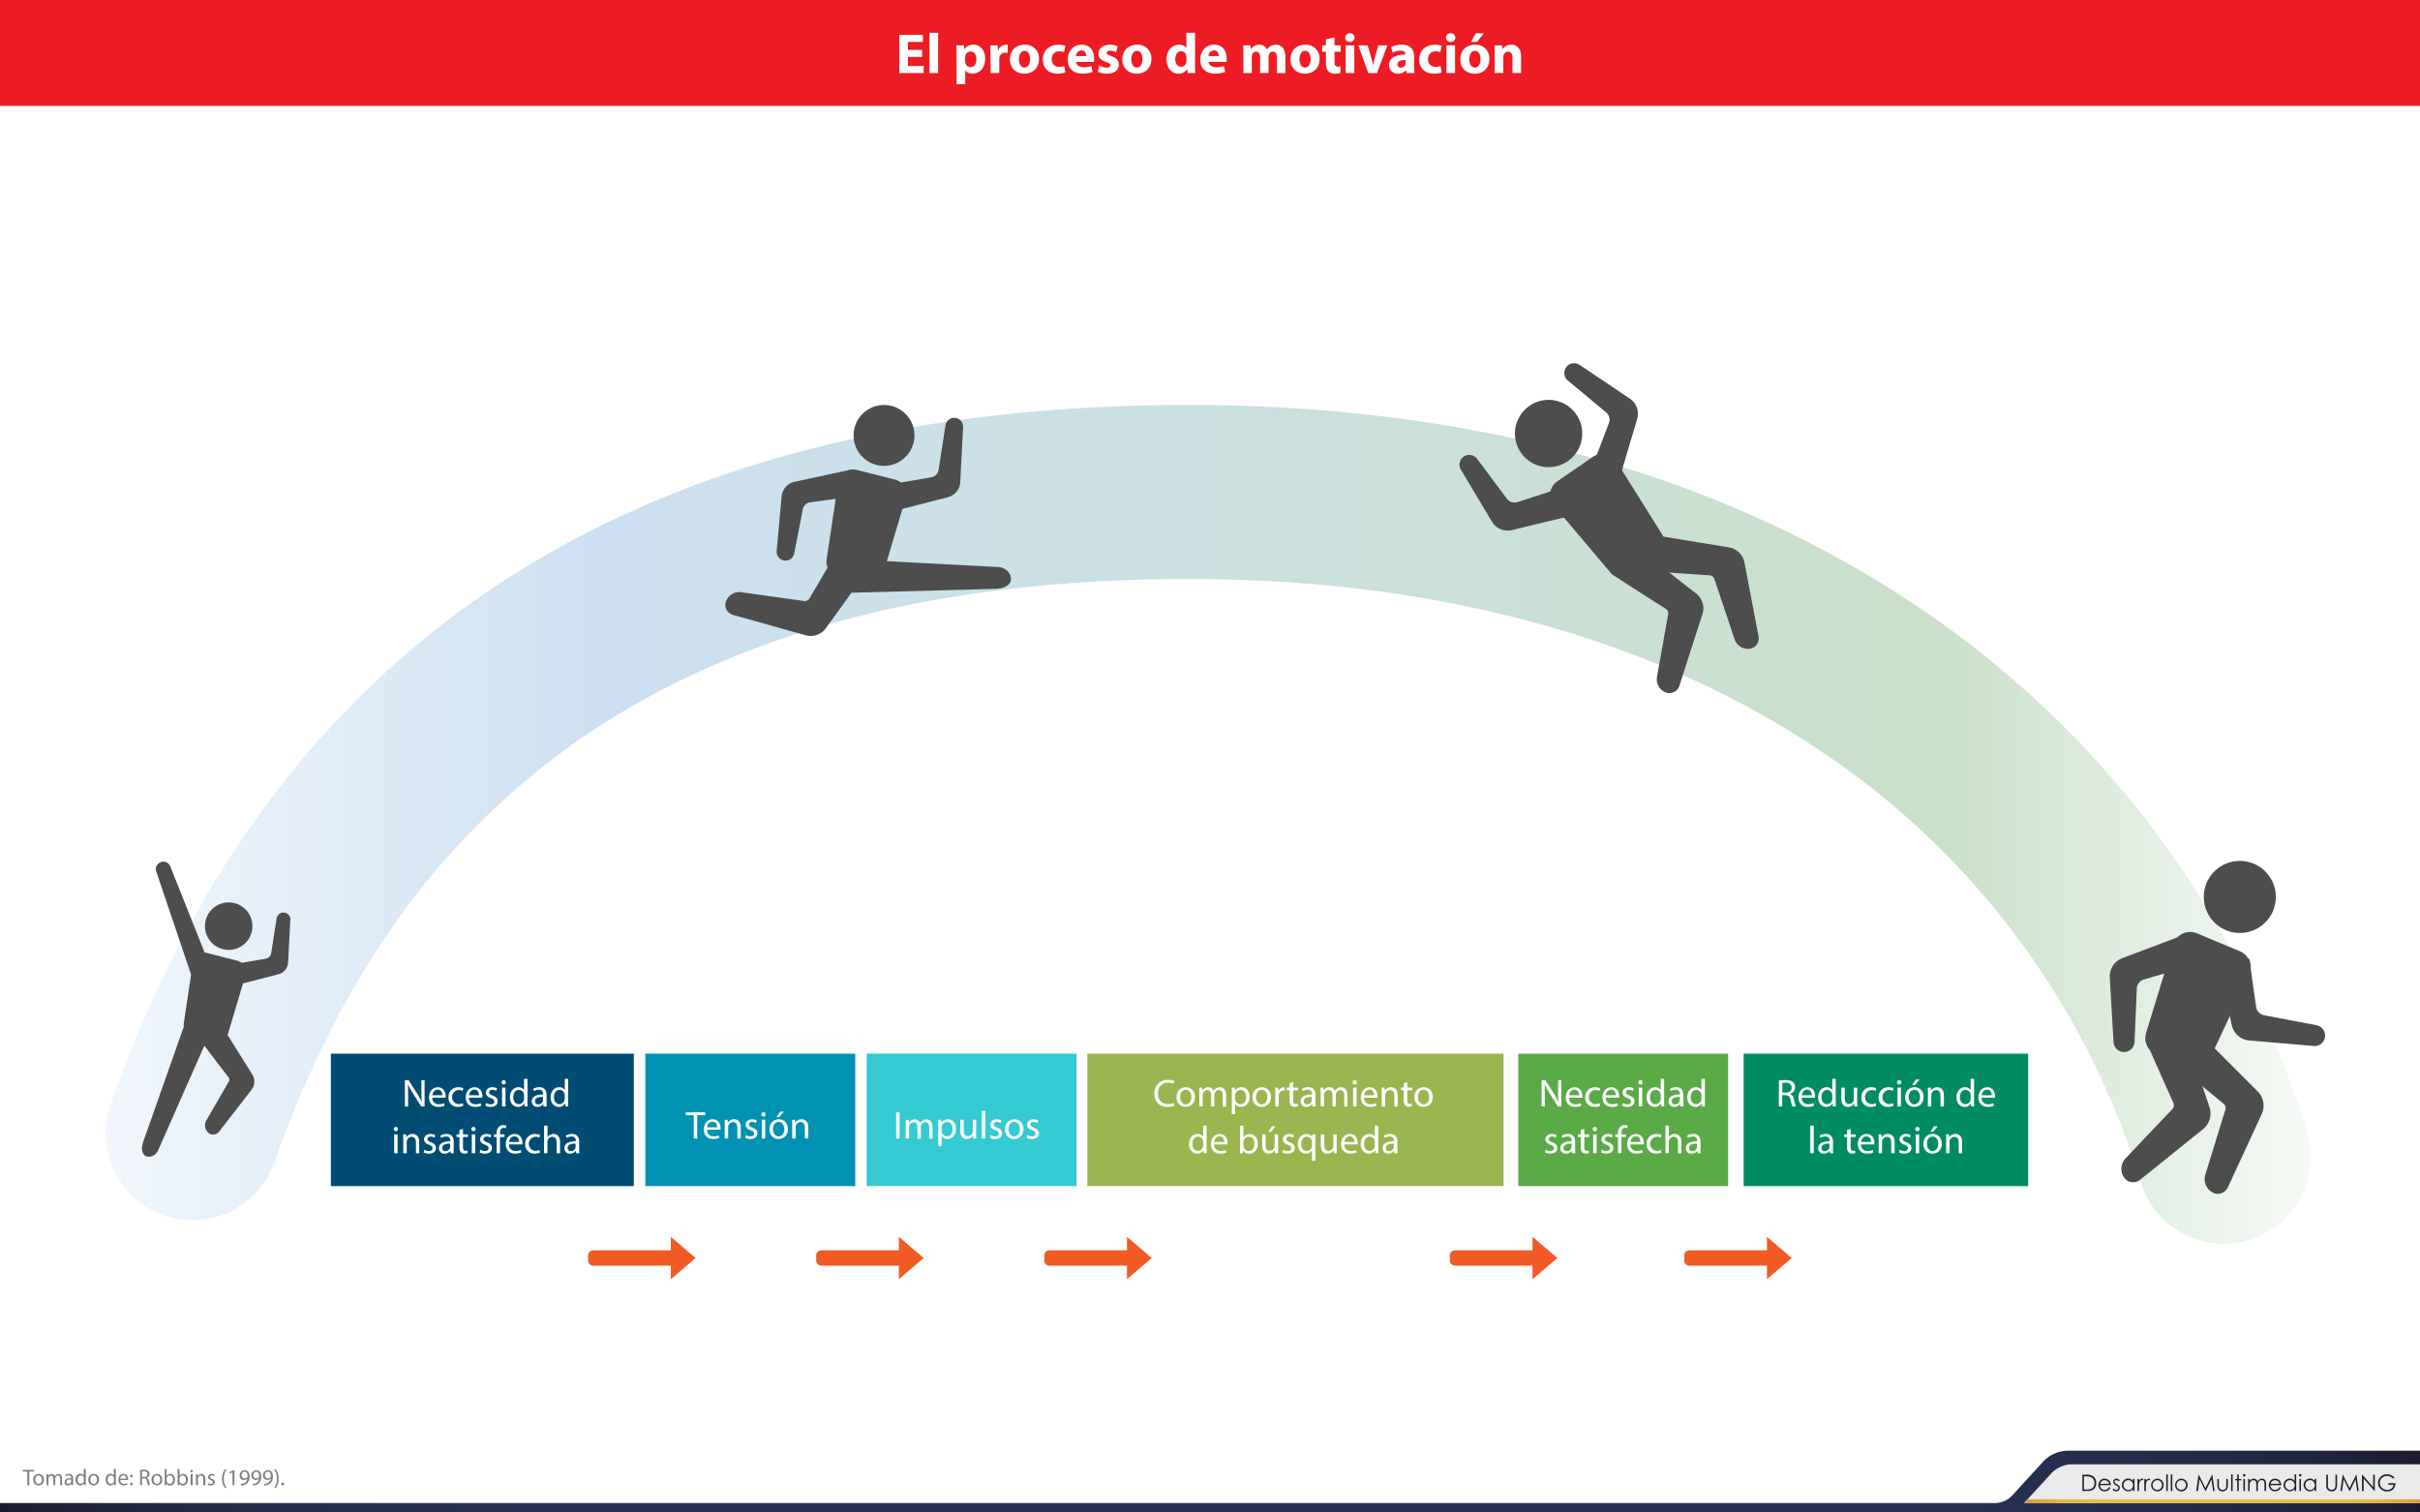 <svg id="Capa_1" data-name="Capa 1" xmlns="http://www.w3.org/2000/svg" xmlns:xlink="http://www.w3.org/1999/xlink" viewBox="0 0 1280 800"><defs><linearGradient id="Degradado_sin_nombre_14" x1="26" y1="436.01" x2="1259.16" y2="436.01" gradientUnits="userSpaceOnUse"><stop offset="0" stop-color="#76aadb" stop-opacity="0.2"/><stop offset="0.24" stop-color="#76aadb"/><stop offset="0.81" stop-color="#6eaa6f"/><stop offset="1" stop-color="#6eaa6f" stop-opacity="0"/></linearGradient><linearGradient id="Degradado_sin_nombre_3" y1="783.67" x2="1280.05" y2="783.67" gradientUnits="userSpaceOnUse"><stop offset="0" stop-color="#1b1c2d"/><stop offset="0.02" stop-color="#1e2035"/><stop offset="0.05" stop-color="#21253e"/><stop offset="0.09" stop-color="#252a48"/><stop offset="0.14" stop-color="#262e4d"/><stop offset="0.2" stop-color="#293052"/><stop offset="0.28" stop-color="#2a3155"/><stop offset="0.51" stop-color="#2a3155"/><stop offset="0.73" stop-color="#2a3155"/><stop offset="0.81" stop-color="#293052"/><stop offset="0.86" stop-color="#262e4d"/><stop offset="0.91" stop-color="#252a48"/><stop offset="0.95" stop-color="#21253e"/><stop offset="0.98" stop-color="#1e2035"/><stop offset="1" stop-color="#1b1c2d"/></linearGradient><linearGradient id="Degradado_sin_nombre_2" x1="1070.54" y1="794.02" x2="1280" y2="794.02" gradientUnits="userSpaceOnUse"><stop offset="0" stop-color="#de9b3a"/><stop offset="0.03" stop-color="#e1a33b"/><stop offset="0.08" stop-color="#e6b13d"/><stop offset="0.15" stop-color="#e9b93e"/><stop offset="0.24" stop-color="#ebbe3f"/><stop offset="0.51" stop-color="#ebbe3f"/><stop offset="0.77" stop-color="#ebbe3f"/><stop offset="0.86" stop-color="#e9b93e"/><stop offset="0.92" stop-color="#e6b13d"/><stop offset="0.98" stop-color="#e1a33b"/><stop offset="1" stop-color="#de9b3a"/></linearGradient></defs><title>p12</title><rect width="1280" height="800" fill="#fff"/><g opacity="0.37"><path d="M1176.25,657.84a46,46,0,0,1-43.94-32.44A420.62,420.62,0,0,0,959.62,395c-43-28.4-92.26-50.36-146.36-65.27-56.61-15.6-118.67-23.5-184.48-23.5-67.72,0-129.58,7.44-183.88,22.11-51.11,13.81-96.95,34.44-136.25,61.31a394.14,394.14,0,0,0-97.49,95.62c-26.51,36.83-48.64,80.24-65.77,129a46,46,0,1,1-86.8-30.48C99.89,466.2,166.54,375.32,256.73,313.66,304.57,281,359.8,256,420.9,239.49,483,222.7,553,214.19,628.78,214.19c74.06,0,144.35,9,208.91,26.81,63.45,17.48,121.53,43.45,172.62,77.19,101.41,67,174,163.81,209.91,280.06a46,46,0,0,1-44,59.59Z" fill="url(#Degradado_sin_nombre_14)"/></g><path id="_Trazado_" data-name="&lt;Trazado&gt;" d="M1080.65,773.16,1064.3,791a12.49,12.49,0,0,1-9.2,4H0v5H1280.05V767.33H1093.91A18,18,0,0,0,1080.65,773.16Z" fill="url(#Degradado_sin_nombre_3)"/><path id="_Trazado_2" data-name="&lt;Trazado&gt;" d="M1070.59,795h209.46V774.51H1096.13a15.29,15.29,0,0,0-11.26,4.95Z" fill="#eaeaea"/><path d="M1101.43,788.65V780h1.79a9.13,9.13,0,0,1,2.81.31,3.75,3.75,0,0,1,2,1.52,4.63,4.63,0,0,1,.71,2.58,4.53,4.53,0,0,1-.56,2.28,3.59,3.59,0,0,1-1.45,1.45,5.47,5.47,0,0,1-2.5.47Zm.83-.81h1a9.28,9.28,0,0,0,2.48-.22,2.85,2.85,0,0,0,1.53-1.14,3.5,3.5,0,0,0,.56-2,3.69,3.69,0,0,0-.6-2.13,3,3,0,0,0-1.68-1.21,10.16,10.16,0,0,0-2.67-.25h-.61Z" fill="#222221"/><path d="M1115.59,786.53l.69.36a3.75,3.75,0,0,1-.79,1.08,3.12,3.12,0,0,1-1,.62,3.5,3.5,0,0,1-1.26.21,3,3,0,0,1-2.44-1,3.45,3.45,0,0,1-.88-2.31,3.41,3.41,0,0,1,.75-2.16,3,3,0,0,1,2.53-1.21,3.15,3.15,0,0,1,2.6,1.24,3.45,3.45,0,0,1,.7,2.18h-5.74a2.6,2.6,0,0,0,.71,1.82,2.26,2.26,0,0,0,1.7.71,2.73,2.73,0,0,0,.95-.17,2.49,2.49,0,0,0,.78-.45A3.81,3.81,0,0,0,1115.59,786.53Zm0-1.72a2.72,2.72,0,0,0-.48-1,2.27,2.27,0,0,0-.83-.63,2.55,2.55,0,0,0-1.09-.24,2.34,2.34,0,0,0-1.61.6,2.73,2.73,0,0,0-.75,1.32Z" fill="#222221"/><path d="M1121.22,783l-.53.54a1.89,1.89,0,0,0-1.29-.64,1,1,0,0,0-.68.26.81.81,0,0,0-.29.62.91.91,0,0,0,.24.59,3.3,3.3,0,0,0,1,.67,3.69,3.69,0,0,1,1.25.91,1.67,1.67,0,0,1,.32,1,1.8,1.8,0,0,1-.55,1.33,1.88,1.88,0,0,1-1.38.54,2.41,2.41,0,0,1-1.05-.24,2.29,2.29,0,0,1-.83-.66l.52-.59a1.79,1.79,0,0,0,1.33.71,1.2,1.2,0,0,0,.84-.32,1,1,0,0,0,.35-.74,1,1,0,0,0-.23-.63,3.69,3.69,0,0,0-1-.68,3.3,3.3,0,0,1-1.17-.88,1.65,1.65,0,0,1-.31-1,1.61,1.61,0,0,1,.5-1.21,1.73,1.73,0,0,1,1.25-.48A2.6,2.6,0,0,1,1121.22,783Z" fill="#222221"/><path d="M1129,782.27v6.38h-.81v-1.1a3.52,3.52,0,0,1-1.16.94,3.23,3.23,0,0,1-3.71-.67,3.29,3.29,0,0,1-1-2.39,3.23,3.23,0,0,1,1-2.36,3.15,3.15,0,0,1,2.33-1,3,3,0,0,1,1.42.33,3.23,3.23,0,0,1,1.12,1v-1.17Zm-3.28.63a2.48,2.48,0,0,0-2.19,1.28,2.58,2.58,0,0,0,0,2.58,2.51,2.51,0,0,0,.93,1,2.43,2.43,0,0,0,1.25.34,2.57,2.57,0,0,0,1.28-.34,2.38,2.38,0,0,0,.93-.92,2.63,2.63,0,0,0,.32-1.31,2.54,2.54,0,0,0-.73-1.85A2.41,2.41,0,0,0,1125.75,782.9Z" fill="#222221"/><path d="M1130.56,782.27h.84v.93a2.94,2.94,0,0,1,.79-.82,1.56,1.56,0,0,1,.87-.27,1.5,1.5,0,0,1,.73.22l-.43.69a1.14,1.14,0,0,0-.43-.11,1.19,1.19,0,0,0-.79.34,2.13,2.13,0,0,0-.58,1,10,10,0,0,0-.15,2.2v2.16h-.84Z" fill="#222221"/><path d="M1134.17,782.27h.84v.93a2.94,2.94,0,0,1,.79-.82,1.56,1.56,0,0,1,.87-.27,1.5,1.5,0,0,1,.73.22l-.43.69a1.14,1.14,0,0,0-.43-.11,1.19,1.19,0,0,0-.79.34,2.13,2.13,0,0,0-.58,1,10,10,0,0,0-.15,2.2v2.16h-.84Z" fill="#222221"/><path d="M1141.06,782.11a3.16,3.16,0,0,1,2.44,1.07,3.42,3.42,0,0,1,0,4.64,3.37,3.37,0,0,1-4.79,0,3.41,3.41,0,0,1,0-4.63A3.15,3.15,0,0,1,1141.06,782.11Zm0,.8a2.37,2.37,0,0,0-1.76.76,2.53,2.53,0,0,0-.74,1.83,2.6,2.6,0,0,0,.33,1.29,2.37,2.37,0,0,0,.91.92,2.57,2.57,0,0,0,2.5,0,2.38,2.38,0,0,0,.91-.92,2.59,2.59,0,0,0,.33-1.29,2.52,2.52,0,0,0-.74-1.83A2.37,2.37,0,0,0,1141.06,782.91Z" fill="#222221"/><path d="M1145.78,779.81h.82v8.84h-.82Z" fill="#222221"/><path d="M1148.18,779.81h.82v8.84h-.82Z" fill="#222221"/><path d="M1153.73,782.11a3.16,3.16,0,0,1,2.44,1.07,3.42,3.42,0,0,1,0,4.64,3.37,3.37,0,0,1-4.79,0,3.41,3.41,0,0,1,0-4.63A3.15,3.15,0,0,1,1153.73,782.11Zm0,.8a2.37,2.37,0,0,0-1.76.76,2.53,2.53,0,0,0-.74,1.83,2.6,2.6,0,0,0,.33,1.29,2.37,2.37,0,0,0,.91.92,2.57,2.57,0,0,0,2.5,0,2.38,2.38,0,0,0,.91-.92,2.59,2.59,0,0,0,.33-1.29,2.52,2.52,0,0,0-.74-1.83A2.37,2.37,0,0,0,1153.72,782.91Z" fill="#222221"/><path d="M1161.63,788.65l1.23-8.62h.14l3.5,7.07L1170,780h.14l1.24,8.62h-.84l-.85-6.16-3,6.16h-.22l-3.08-6.21-.85,6.21Z" fill="#222221"/><path d="M1172.81,782.27h.82v3a6.36,6.36,0,0,0,.12,1.5,1.68,1.68,0,0,0,.67.93,2,2,0,0,0,1.18.34,2,2,0,0,0,1.17-.33,1.7,1.7,0,0,0,.66-.87,6.15,6.15,0,0,0,.12-1.56v-3h.84v3.13a5,5,0,0,1-.31,2,2.35,2.35,0,0,1-.93,1,2.92,2.92,0,0,1-1.55.38,3,3,0,0,1-1.56-.38,2.33,2.33,0,0,1-.93-1.05,5.15,5.15,0,0,1-.31-2Z" fill="#222221"/><path d="M1180.09,779.81h.82v8.84h-.82Z" fill="#222221"/><path d="M1183.33,779.91h.82v2.37h1.3V783h-1.3v5.67h-.82V783h-1.12v-.71h1.12Z" fill="#222221"/><path d="M1187,779.65a.65.65,0,0,1,.48.2.66.66,0,0,1,.2.48.67.67,0,0,1-1.35,0,.66.66,0,0,1,.2-.48A.65.65,0,0,1,1187,779.65Zm-.41,2.63h.82v6.38h-.82Z" fill="#222221"/><path d="M1189.08,782.27h.82v1.1a3.19,3.19,0,0,1,.88-.89,2.5,2.5,0,0,1,1.31-.37,2.18,2.18,0,0,1,.88.18,1.9,1.9,0,0,1,.68.48,2.59,2.59,0,0,1,.46.86,3,3,0,0,1,1-1.14,2.42,2.42,0,0,1,1.32-.39,2.07,2.07,0,0,1,1.17.33,2,2,0,0,1,.75.93,5,5,0,0,1,.25,1.79v3.48h-.84v-3.48a4.57,4.57,0,0,0-.15-1.41,1.27,1.27,0,0,0-.5-.62,1.49,1.49,0,0,0-.84-.23,1.84,1.84,0,0,0-1.09.35,2,2,0,0,0-.72.94,6,6,0,0,0-.23,2v2.5h-.82v-3.26a5.6,5.6,0,0,0-.14-1.57,1.31,1.31,0,0,0-.5-.66,1.45,1.45,0,0,0-.85-.25,1.83,1.83,0,0,0-1.06.34,2,2,0,0,0-.73.92,5,5,0,0,0-.24,1.78v2.7h-.82Z" fill="#222221"/><path d="M1205.71,786.53l.69.36a3.75,3.75,0,0,1-.79,1.08,3.12,3.12,0,0,1-1,.62,3.5,3.5,0,0,1-1.26.21,3,3,0,0,1-2.44-1,3.45,3.45,0,0,1-.88-2.31,3.41,3.41,0,0,1,.75-2.16,3,3,0,0,1,2.53-1.21,3.15,3.15,0,0,1,2.6,1.24,3.45,3.45,0,0,1,.7,2.18h-5.74a2.6,2.6,0,0,0,.71,1.82,2.26,2.26,0,0,0,1.7.71,2.73,2.73,0,0,0,.95-.17,2.49,2.49,0,0,0,.78-.45A3.81,3.81,0,0,0,1205.71,786.53Zm0-1.72a2.72,2.72,0,0,0-.48-1,2.27,2.27,0,0,0-.83-.63,2.55,2.55,0,0,0-1.09-.24,2.34,2.34,0,0,0-1.61.6,2.73,2.73,0,0,0-.75,1.32Z" fill="#222221"/><path d="M1214.5,779.81v8.84h-.81v-1.1a3.52,3.52,0,0,1-1.16.94,3.23,3.23,0,0,1-3.71-.67,3.29,3.29,0,0,1-1-2.39,3.23,3.23,0,0,1,1-2.36,3.15,3.15,0,0,1,2.33-1,3,3,0,0,1,1.42.33,3.23,3.23,0,0,1,1.12,1v-3.63Zm-3.28,3.09a2.48,2.48,0,0,0-2.19,1.28,2.58,2.58,0,0,0,0,2.58,2.51,2.51,0,0,0,.93,1,2.43,2.43,0,0,0,1.25.34,2.57,2.57,0,0,0,1.28-.34,2.38,2.38,0,0,0,.93-.92,2.63,2.63,0,0,0,.32-1.31,2.54,2.54,0,0,0-.73-1.85A2.41,2.41,0,0,0,1211.22,782.9Z" fill="#222221"/><path d="M1216.64,779.65a.65.65,0,0,1,.48.2.66.66,0,0,1,.2.48.67.67,0,0,1-1.35,0,.66.66,0,0,1,.2-.48A.65.65,0,0,1,1216.64,779.65Zm-.41,2.63h.82v6.38h-.82Z" fill="#222221"/><path d="M1225.11,782.27v6.38h-.81v-1.1a3.52,3.52,0,0,1-1.16.94,3.23,3.23,0,0,1-3.71-.67,3.29,3.29,0,0,1-1-2.39,3.23,3.23,0,0,1,1-2.36,3.15,3.15,0,0,1,2.33-1,3,3,0,0,1,1.42.33,3.23,3.23,0,0,1,1.12,1v-1.17Zm-3.28.63a2.48,2.48,0,0,0-2.19,1.28,2.58,2.58,0,0,0,0,2.58,2.51,2.51,0,0,0,.93,1,2.43,2.43,0,0,0,1.25.34,2.57,2.57,0,0,0,1.28-.34,2.38,2.38,0,0,0,.93-.92,2.63,2.63,0,0,0,.32-1.31,2.54,2.54,0,0,0-.73-1.85A2.41,2.41,0,0,0,1221.83,782.9Z" fill="#222221"/><path d="M1230.44,780h.86v5.2a10.76,10.76,0,0,0,0,1.15,1.91,1.91,0,0,0,.3.85,1.76,1.76,0,0,0,.72.57,2.26,2.26,0,0,0,1,.23,1.93,1.93,0,0,0,.82-.18,1.82,1.82,0,0,0,.66-.5,2.06,2.06,0,0,0,.39-.78,6.45,6.45,0,0,0,.09-1.35V780h.86v5.2a6.34,6.34,0,0,1-.23,1.87,2.54,2.54,0,0,1-.9,1.24,2.58,2.58,0,0,1-1.64.53,3.14,3.14,0,0,1-1.79-.5,2.4,2.4,0,0,1-1-1.32,7,7,0,0,1-.16-1.82Z" fill="#222221"/><path d="M1237.88,788.65l1.23-8.62h.14l3.5,7.07,3.47-7.07h.14l1.24,8.62h-.84l-.85-6.16-3,6.16h-.22l-3.08-6.21-.85,6.21Z" fill="#222221"/><path d="M1249.3,788.65V780h.19l5.74,6.61V780h.85v8.62h-.19l-5.69-6.53v6.53Z" fill="#222221"/><path d="M1266.49,781.48l-.67.63a5.1,5.1,0,0,0-1.58-1.08,4.25,4.25,0,0,0-1.67-.37,4,4,0,0,0-1.93.5,3.62,3.62,0,0,0-1.42,1.35,3.49,3.49,0,0,0-.5,1.8,3.56,3.56,0,0,0,.52,1.85,3.7,3.7,0,0,0,1.44,1.38,4.15,4.15,0,0,0,2,.5,3.45,3.45,0,0,0,2.25-.75,3,3,0,0,0,1.09-1.95h-2.75v-.83H1267a4.33,4.33,0,0,1-1.19,3.17,4.25,4.25,0,0,1-3.14,1.17,4.72,4.72,0,0,1-3.79-1.63,4.33,4.33,0,0,1-1.07-2.9,4.45,4.45,0,0,1,.62-2.28,4.37,4.37,0,0,1,1.69-1.65,4.92,4.92,0,0,1,2.43-.59,5.39,5.39,0,0,1,2.06.4A6.16,6.16,0,0,1,1266.49,781.48Z" fill="#222221"/><polygon id="_Trazado_3" data-name="&lt;Trazado&gt;" points="1072.35 793.03 1070.54 795 1280 795 1280 793.03 1072.35 793.03" fill="url(#Degradado_sin_nombre_2)"/><rect width="1280" height="56" fill="#ed1c24"/><path d="M487.68,30.1h-7.44v4.8h8.31v3.75h-12.9V18.43h12.48v3.75h-7.89v4.2h7.44Z" fill="#fff"/><path d="M491.64,17.35h4.56v21.3h-4.56Z" fill="#fff"/><path d="M505.95,28.9c0-1.92-.06-3.57-.12-4.92h4l.21,2h.06a5.63,5.63,0,0,1,4.89-2.37c3.21,0,6.09,2.79,6.09,7.47,0,5.34-3.39,7.86-6.66,7.86a4.56,4.56,0,0,1-3.81-1.68h-.06v7.29h-4.56Zm4.56,3.45a4.53,4.53,0,0,0,.09,1,2.76,2.76,0,0,0,2.67,2.16c2,0,3.15-1.65,3.15-4.14s-1-4.11-3.09-4.11a2.86,2.86,0,0,0-2.73,2.31,3.51,3.51,0,0,0-.09.81Z" fill="#fff"/><path d="M523.89,28.81c0-2.16-.06-3.57-.12-4.83h3.93l.15,2.7H528a4.31,4.31,0,0,1,4-3,4.73,4.73,0,0,1,1,.06V28a6.49,6.49,0,0,0-1.23-.12,2.93,2.93,0,0,0-3.12,2.31,5.37,5.37,0,0,0-.09,1v7.44h-4.56Z" fill="#fff"/><path d="M549.54,31.15c0,5.37-3.81,7.83-7.74,7.83-4.29,0-7.59-2.82-7.59-7.56s3.12-7.77,7.83-7.77A7.13,7.13,0,0,1,549.54,31.15Zm-10.62.15c0,2.52,1,4.41,3,4.41,1.77,0,2.91-1.77,2.91-4.41,0-2.19-.84-4.41-2.91-4.41S538.92,29.14,538.92,31.3Z" fill="#fff"/><path d="M563.46,38.29a11.11,11.11,0,0,1-4.08.66c-4.74,0-7.77-2.88-7.77-7.5,0-4.29,2.94-7.8,8.4-7.8a10.6,10.6,0,0,1,3.48.57l-.72,3.39a6.23,6.23,0,0,0-2.55-.45,3.8,3.8,0,0,0-3.93,4.11,3.82,3.82,0,0,0,4,4.11,7,7,0,0,0,2.61-.45Z" fill="#fff"/><path d="M569.16,32.77c.15,1.89,2,2.79,4.14,2.79a12.93,12.93,0,0,0,4-.6l.6,3.09a14.49,14.49,0,0,1-5.31.9c-5,0-7.83-2.88-7.83-7.47,0-3.72,2.31-7.83,7.41-7.83,4.74,0,6.54,3.69,6.54,7.32a10.82,10.82,0,0,1-.15,1.8Zm5.37-3.12c0-1.11-.48-3-2.58-3a3,3,0,0,0-2.82,3Z" fill="#fff"/><path d="M581.46,34.66a8.91,8.91,0,0,0,3.93,1.11c1.38,0,1.95-.48,1.95-1.23s-.45-1.11-2.16-1.68c-3-1-4.2-2.67-4.17-4.41,0-2.73,2.34-4.8,6-4.8a9.84,9.84,0,0,1,4.14.84l-.81,3.15a7.21,7.21,0,0,0-3.18-.84c-1.11,0-1.74.45-1.74,1.2s.57,1,2.37,1.68c2.79,1,4,2.37,4,4.53,0,2.73-2.16,4.74-6.36,4.74a10.39,10.39,0,0,1-4.74-1Z" fill="#fff"/><path d="M609,31.15c0,5.37-3.81,7.83-7.74,7.83-4.29,0-7.59-2.82-7.59-7.56s3.12-7.77,7.83-7.77A7.13,7.13,0,0,1,609,31.15Zm-10.62.15c0,2.52,1,4.41,3,4.41,1.77,0,2.91-1.77,2.91-4.41,0-2.19-.84-4.41-2.91-4.41S598.38,29.14,598.38,31.3Z" fill="#fff"/><path d="M632.09,17.35V34.27c0,1.65.06,3.39.12,4.38h-4L628,36.49h-.06A5.12,5.12,0,0,1,623.3,39c-3.48,0-6.27-3-6.27-7.53,0-5,3.06-7.8,6.57-7.8a4.47,4.47,0,0,1,3.87,1.65h.06V17.35Zm-4.56,12.84a7.3,7.3,0,0,0-.06-.81,2.74,2.74,0,0,0-2.67-2.25c-2.07,0-3.15,1.86-3.15,4.17,0,2.49,1.23,4,3.12,4a2.67,2.67,0,0,0,2.64-2.19,3.84,3.84,0,0,0,.12-1Z" fill="#fff"/><path d="M639.26,32.77c.15,1.89,2,2.79,4.14,2.79a12.93,12.93,0,0,0,4-.6l.6,3.09a14.49,14.49,0,0,1-5.31.9c-5,0-7.83-2.88-7.83-7.47,0-3.72,2.31-7.83,7.41-7.83,4.74,0,6.54,3.69,6.54,7.32a10.76,10.76,0,0,1-.15,1.8Zm5.37-3.12c0-1.11-.48-3-2.58-3a3,3,0,0,0-2.82,3Z" fill="#fff"/><path d="M657.66,28.66c0-1.83-.06-3.39-.12-4.68h3.84l.21,2h.09a5.09,5.09,0,0,1,4.44-2.31,4.16,4.16,0,0,1,4,2.49h.06a6.56,6.56,0,0,1,1.89-1.77,5.29,5.29,0,0,1,2.79-.72c2.82,0,5,2,5,6.36v8.64h-4.44v-8c0-2.13-.69-3.36-2.16-3.36a2.23,2.23,0,0,0-2.1,1.59,3.82,3.82,0,0,0-.18,1.17v8.58H666.5V30.43c0-1.86-.66-3.12-2.1-3.12A2.32,2.32,0,0,0,662.28,29a3,3,0,0,0-.18,1.14v8.55h-4.44Z" fill="#fff"/><path d="M697.94,31.15c0,5.37-3.81,7.83-7.74,7.83-4.29,0-7.59-2.82-7.59-7.56s3.12-7.77,7.83-7.77A7.13,7.13,0,0,1,697.94,31.15Zm-10.62.15c0,2.52,1,4.41,3,4.41,1.77,0,2.91-1.77,2.91-4.41,0-2.19-.84-4.41-2.91-4.41S687.32,29.14,687.32,31.3Z" fill="#fff"/><path d="M705.86,19.78V24h3.27v3.36h-3.27v5.31c0,1.77.42,2.58,1.8,2.58a7.4,7.4,0,0,0,1.35-.12l0,3.45a8.94,8.94,0,0,1-3,.39,4.74,4.74,0,0,1-3.42-1.26c-.84-.87-1.26-2.28-1.26-4.35v-6h-2V24h2V20.8Z" fill="#fff"/><path d="M716.48,19.9A2.29,2.29,0,0,1,714,22.18a2.3,2.3,0,1,1,0-4.59A2.29,2.29,0,0,1,716.48,19.9Zm-4.71,18.75V24h4.56V38.65Z" fill="#fff"/><path d="M723.38,24l2,6.81a34,34,0,0,1,.84,3.57h.09c.24-1.2.48-2.31.81-3.57L729,24h4.8l-5.46,14.67h-4.56L718.43,24Z" fill="#fff"/><path d="M744,38.65l-.27-1.47h-.09a5.29,5.29,0,0,1-4.2,1.8,4.5,4.5,0,0,1-4.74-4.5c0-3.81,3.42-5.64,8.61-5.61v-.21c0-.78-.42-1.89-2.67-1.89a8.25,8.25,0,0,0-4,1.11l-.84-2.94a12.11,12.11,0,0,1,5.7-1.29c4.89,0,6.45,2.88,6.45,6.33v5.1a22.8,22.8,0,0,0,.21,3.57Zm-.54-6.93c-2.4,0-4.26.54-4.26,2.31a1.64,1.64,0,0,0,1.8,1.74,2.49,2.49,0,0,0,2.37-1.68,3.29,3.29,0,0,0,.09-.78Z" fill="#fff"/><path d="M762.53,38.29a11.12,11.12,0,0,1-4.08.66c-4.74,0-7.77-2.88-7.77-7.5,0-4.29,2.94-7.8,8.4-7.8a10.59,10.59,0,0,1,3.48.57l-.72,3.39a6.23,6.23,0,0,0-2.55-.45,3.8,3.8,0,0,0-3.93,4.11,3.82,3.82,0,0,0,4,4.11,7,7,0,0,0,2.61-.45Z" fill="#fff"/><path d="M769.76,19.9a2.29,2.29,0,0,1-2.46,2.28,2.3,2.3,0,1,1,0-4.59A2.29,2.29,0,0,1,769.76,19.9Zm-4.71,18.75V24h4.56V38.65Z" fill="#fff"/><path d="M787.76,31.15C787.76,36.52,784,39,780,39c-4.29,0-7.59-2.82-7.59-7.56s3.12-7.77,7.83-7.77A7.13,7.13,0,0,1,787.76,31.15Zm-10.62.15c0,2.52,1,4.41,3,4.41,1.77,0,2.91-1.77,2.91-4.41,0-2.19-.84-4.41-2.91-4.41S777.14,29.14,777.14,31.3Zm7.74-13.71-3.66,4.56h-3.15l2.58-4.56Z" fill="#fff"/><path d="M790.58,28.66c0-1.83-.06-3.39-.12-4.68h4l.21,2h.09a5.37,5.37,0,0,1,4.53-2.34c3,0,5.25,2,5.25,6.3v8.7h-4.56V30.52c0-1.89-.66-3.18-2.31-3.18A2.44,2.44,0,0,0,795.32,29a3.15,3.15,0,0,0-.18,1.14v8.46h-4.56Z" fill="#fff"/><circle cx="120.96" cy="489.87" r="12.56" fill="#4d4d4d"/><path d="M99.43,546.75l6.05,5.08a6.2,6.2,0,0,0,6.43,1l5.22-2.24a6.2,6.2,0,0,0,3.5-3.92l9.18-30.78a6.2,6.2,0,0,0-4.42-7.78l-15.7-4A6.2,6.2,0,0,0,102,509.2l-4.76,31.89A6.2,6.2,0,0,0,99.43,546.75Z" fill="#4d4d4d"/><path d="M85.07,456h0a3.93,3.93,0,0,1,5,2.25l20.46,51.37-9.42,6L82.66,461A3.93,3.93,0,0,1,85.07,456Z" fill="#4d4d4d"/><path d="M124,509.87c.71,0,11.6-1.92,16.59-2.81a3.52,3.52,0,0,0,2.86-2.93l2.85-18.37a3.66,3.66,0,0,1,3.61-3.09h0a3.65,3.65,0,0,1,3.65,3.83c-.29,5.77-.84,16.34-1.17,22.58a6.79,6.79,0,0,1-5.11,6.23l-23.29,6Z" fill="#4d4d4d"/><path d="M97.28,542.82,75.63,604.29c-2.74,9.05,5.5,9.2,7.89,4.42l27-61.16Z" fill="#4d4d4d"/><path d="M110.64,599.49a5.26,5.26,0,0,1-1.49-6.93L121,572.13a2,2,0,0,0-.11-2.26c-3.24-4.22-14.81-19.31-14.62-19.37s12.44-5.74,12.44-5.74l14.76,23.62a7,7,0,0,1-.3,7.89L115.84,598.6a3.92,3.92,0,0,1-5.2.89Z" fill="#4d4d4d"/><circle cx="1182.16" cy="474.84" r="19.04" transform="matrix(0.15, -0.99, 0.99, 0.15, 537.28, 1573.53)" fill="#4d4d4d"/><path d="M1137.08,555.31l7.93,9a9.4,9.4,0,0,0,9.42,2.87l8.33-2.18a9.4,9.4,0,0,0,6.13-5.1l20.69-44.11a9.4,9.4,0,0,0-4.89-12.66l-22.65-9.46a9.4,9.4,0,0,0-12.61,5.92l-14.31,46.77A9.4,9.4,0,0,0,1137.08,555.31Z" fill="#4d4d4d"/><path d="M1189.88,507.24c0,1.08,2.33,17.67,3.42,25.29a5.34,5.34,0,0,0,4.3,4.49l27.69,5.26a5.54,5.54,0,0,1,4.51,5.63h0a5.54,5.54,0,0,1-6,5.34c-8.73-.74-24.72-2.11-34.16-2.92a10.3,10.3,0,0,1-9.18-8.06l-7.86-35.61Z" fill="#4d4d4d"/><path d="M1158.57,511.07c-1.08.12-17.16,4.84-24.54,7a5.34,5.34,0,0,0-3.82,4.9L1129,551.15a5.54,5.54,0,0,1-4.93,5.27h0a5.54,5.54,0,0,1-6.15-5.17c-.53-8.75-1.46-24.77-2-34.23a10.3,10.3,0,0,1,6.66-10.24l34.11-12.89Z" fill="#4d4d4d"/><path d="M1171,631.07a8,8,0,0,1-4.56-9.73L1177,587.09a3,3,0,0,0-.94-3.31c-6.23-5.14-28.46-23.49-28.2-23.65s16.42-12.72,16.42-12.72l29.86,29.88a10.67,10.67,0,0,1,2.25,11.76L1178.39,628a5.94,5.94,0,0,1-7.38,3.09Z" fill="#4d4d4d"/><path d="M1124,623.47a8,8,0,0,1,.23-10.74l24.69-26a3,3,0,0,0,.63-3.38c-3.31-7.37-15.09-33.67-14.78-33.7s20.36-4.11,20.36-4.11l13.51,40a10.67,10.67,0,0,1-3.2,11.54L1132,624a5.94,5.94,0,0,1-8-.5Z" fill="#4d4d4d"/><circle cx="819.11" cy="229.33" r="17.81" transform="translate(106.11 693.19) rotate(-48.69)" fill="#4d4d4d"/><path d="M859.54,305.52l11.08-1.69a8.79,8.79,0,0,0,7-6l2.5-7.66a8.79,8.79,0,0,0-.91-7.4l-24.2-38.6a8.79,8.79,0,0,0-12.43-2.57l-18.91,13A8.79,8.79,0,0,0,822,267.57l29.52,34.93A8.79,8.79,0,0,0,859.54,305.52Z" fill="#4d4d4d"/><path d="M842.35,246c.52-.87,6.11-15.51,8.67-22.24a5,5,0,0,0-1.48-5.62l-20.26-16.86a5.18,5.18,0,0,1-1.13-6.65h0a5.18,5.18,0,0,1,7.33-1.65c6.81,4.56,19.26,12.94,26.61,17.89a9.63,9.63,0,0,1,3.85,10.75l-9.72,32.68Z" fill="#4d4d4d"/><path d="M825.24,258.11c-.9.47-15.81,5.29-22.66,7.49a5,5,0,0,1-5.53-1.78L781.28,242.7a5.18,5.18,0,0,0-6.58-1.48h0a5.18,5.18,0,0,0-2,7.23c4.2,7,11.9,19.91,16.46,27.52a9.63,9.63,0,0,0,10.53,4.41l33.15-8Z" fill="#4d4d4d"/><path d="M926.22,343a7.46,7.46,0,0,1-8.77-4.9l-10.65-31.79a2.82,2.82,0,0,0-2.52-2c-7.54-.5-34.43-2.3-34.32-2.56s5.53-18.62,5.53-18.62l39,6.39a10,10,0,0,1,8.13,7.7l7.53,39.4a5.55,5.55,0,0,1-3.92,6.38Z" fill="#4d4d4d"/><path d="M881.79,366.51a7.46,7.46,0,0,1-5.36-8.5l5.88-33a2.82,2.82,0,0,0-1.25-3c-6.38-4-29.12-18.51-28.9-18.69s13.77-13.7,13.77-13.7l31.16,24.28a10,10,0,0,1,3.45,10.66l-12.27,38.19a5.55,5.55,0,0,1-6.49,3.72Z" fill="#4d4d4d"/><circle cx="467.58" cy="230.31" r="16.11" fill="#4d4d4d"/><path d="M440,303.29l7.77,6.52A8,8,0,0,0,456,311l6.7-2.87a8,8,0,0,0,4.49-5l11.78-39.5a8,8,0,0,0-5.68-10l-20.14-5.08a8,8,0,0,0-9.81,6.54L437.2,296A8,8,0,0,0,440,303.29Z" fill="#4d4d4d"/><path d="M471.46,256c.92,0,14.88-2.47,21.29-3.61a4.52,4.52,0,0,0,3.67-3.76L500.08,225a4.69,4.69,0,0,1,4.64-4h0A4.68,4.68,0,0,1,509.4,226c-.37,7.4-1.08,21-1.5,29a8.72,8.72,0,0,1-6.55,8l-29.89,7.66Z" fill="#4d4d4d"/><path d="M449.86,262.93c-.92,0-15,1.9-21.41,2.79a4.52,4.52,0,0,0-3.81,3.62l-4.56,23.41a4.69,4.69,0,0,1-4.78,3.79h0a4.68,4.68,0,0,1-4.49-5.09c.66-7.38,1.88-20.91,2.61-28.89a8.72,8.72,0,0,1,6.85-7.73l30.16-6.51Z" fill="#4d4d4d"/><path d="M446.41,313.61l80.8-2.17c11.68-.86,7.9-10.81,1.27-11.49l-83-4.36Z" fill="#4d4d4d"/><path d="M383.79,318.9a7.46,7.46,0,0,1,8.29-5.66l33.17,4.65a2.82,2.82,0,0,0,2.91-1.36C432,310,445.57,286.76,445.75,287s14.19,13.24,14.19,13.24l-23.09,32a10,10,0,0,1-10.51,3.84l-38.59-10.83a5.55,5.55,0,0,1-4-6.35Z" fill="#4d4d4d"/><rect x="175.01" y="557.31" width="160.23" height="70.06" fill="#004c73"/><rect x="341.36" y="557.31" width="111" height="70.06" fill="#0092b3"/><rect x="458.42" y="557.31" width="111" height="70.06" fill="#33cad1"/><rect x="803.05" y="557.31" width="111" height="70.06" fill="#5baa48"/><rect x="922.25" y="557.31" width="150.49" height="70.06" fill="#008c62"/><rect x="575.11" y="557.31" width="220.17" height="70.06" fill="#9ab550"/><path d="M214.16,585.25V571.38h2l4.45,7a39.28,39.28,0,0,1,2.49,4.51l0,0c-.17-1.85-.21-3.54-.21-5.7v-5.8h1.69v13.87h-1.81l-4.4-7a44,44,0,0,1-2.59-4.63l-.06,0c.1,1.75.14,3.42.14,5.72v5.93Z" fill="#fff"/><path d="M228.66,580.6a3.19,3.19,0,0,0,3.42,3.46,6.55,6.55,0,0,0,2.76-.51l.31,1.3a8.05,8.05,0,0,1-3.31.62c-3.07,0-4.9-2-4.9-5s1.77-5.37,4.67-5.37c3.25,0,4.12,2.86,4.12,4.69a6.81,6.81,0,0,1-.06.84Zm5.31-1.3c0-1.15-.47-2.94-2.51-2.94-1.83,0-2.63,1.69-2.78,2.94Z" fill="#fff"/><path d="M245.07,584.88a6.67,6.67,0,0,1-2.86.58,4.73,4.73,0,0,1-5-5.08,5.06,5.06,0,0,1,5.35-5.29,6.05,6.05,0,0,1,2.51.51l-.41,1.4a4.2,4.2,0,0,0-2.1-.47,3.76,3.76,0,0,0-.06,7.49,5.14,5.14,0,0,0,2.22-.49Z" fill="#fff"/><path d="M248.07,580.6a3.19,3.19,0,0,0,3.42,3.46,6.55,6.55,0,0,0,2.76-.51l.31,1.3a8.05,8.05,0,0,1-3.31.62c-3.07,0-4.9-2-4.9-5s1.77-5.37,4.67-5.37c3.25,0,4.12,2.86,4.12,4.69a6.81,6.81,0,0,1-.06.84Zm5.31-1.3c0-1.15-.47-2.94-2.51-2.94-1.83,0-2.63,1.69-2.78,2.94Z" fill="#fff"/><path d="M257.14,583.4a4.75,4.75,0,0,0,2.39.72c1.32,0,1.93-.66,1.93-1.48s-.51-1.34-1.85-1.83c-1.79-.64-2.63-1.63-2.63-2.82,0-1.61,1.3-2.92,3.44-2.92a5,5,0,0,1,2.45.62L262.4,577a3.88,3.88,0,0,0-2-.58c-1.07,0-1.67.62-1.67,1.36s.6,1.19,1.89,1.69c1.73.66,2.61,1.52,2.61,3,0,1.75-1.36,3-3.73,3a5.68,5.68,0,0,1-2.8-.68Z" fill="#fff"/><path d="M267.55,572.49a1.12,1.12,0,0,1-2.24,0,1.1,1.1,0,0,1,1.13-1.13A1.08,1.08,0,0,1,267.55,572.49Zm-2,12.76v-10h1.81v10Z" fill="#fff"/><path d="M279,570.64v12c0,.89,0,1.89.08,2.57h-1.63l-.08-1.73h0a3.68,3.68,0,0,1-3.4,2c-2.41,0-4.26-2-4.26-5.06,0-3.31,2-5.35,4.47-5.35a3.33,3.33,0,0,1,3,1.52h0v-5.95Zm-1.81,8.71a3.19,3.19,0,0,0-.08-.76,2.66,2.66,0,0,0-2.61-2.1c-1.87,0-3,1.65-3,3.85,0,2,1,3.68,2.94,3.68a2.72,2.72,0,0,0,2.66-2.16,3.14,3.14,0,0,0,.08-.78Z" fill="#fff"/><path d="M287.48,585.25l-.14-1.26h-.06a3.71,3.71,0,0,1-3,1.48,2.84,2.84,0,0,1-3-2.86c0-2.41,2.14-3.73,6-3.71v-.21a2.05,2.05,0,0,0-2.26-2.31,5,5,0,0,0-2.59.74l-.41-1.19a6.18,6.18,0,0,1,3.27-.89c3,0,3.79,2.08,3.79,4.08v3.73a14,14,0,0,0,.16,2.39Zm-.27-5.08c-2,0-4.22.31-4.22,2.24a1.6,1.6,0,0,0,1.71,1.73,2.48,2.48,0,0,0,2.41-1.67,1.88,1.88,0,0,0,.1-.58Z" fill="#fff"/><path d="M300.5,570.64v12c0,.89,0,1.89.08,2.57H299l-.08-1.73h0a3.68,3.68,0,0,1-3.4,2c-2.41,0-4.26-2-4.26-5.06,0-3.31,2-5.35,4.47-5.35a3.33,3.33,0,0,1,3,1.52h0v-5.95Zm-1.81,8.71a3.19,3.19,0,0,0-.08-.76,2.66,2.66,0,0,0-2.61-2.1c-1.87,0-3,1.65-3,3.85,0,2,1,3.68,2.94,3.68a2.72,2.72,0,0,0,2.66-2.16,3.14,3.14,0,0,0,.08-.78Z" fill="#fff"/><path d="M210.48,597.2a1.12,1.12,0,0,1-2.24,0,1.1,1.1,0,0,1,1.13-1.13A1.08,1.08,0,0,1,210.48,597.2Zm-2,12.76V600h1.81v10Z" fill="#fff"/><path d="M213.29,602.7c0-1,0-1.87-.08-2.7h1.61l.1,1.65h0a3.67,3.67,0,0,1,3.29-1.87c1.38,0,3.52.82,3.52,4.24V610H220v-5.74c0-1.61-.6-2.94-2.31-2.94a2.57,2.57,0,0,0-2.43,1.85,2.6,2.6,0,0,0-.12.84v6h-1.81Z" fill="#fff"/><path d="M224.47,608.11a4.75,4.75,0,0,0,2.39.72c1.32,0,1.93-.66,1.93-1.48s-.51-1.34-1.85-1.83c-1.79-.64-2.63-1.63-2.63-2.82,0-1.61,1.3-2.92,3.44-2.92a5,5,0,0,1,2.45.62l-.45,1.32a3.88,3.88,0,0,0-2-.58c-1.07,0-1.67.62-1.67,1.36s.6,1.19,1.89,1.69c1.73.66,2.61,1.52,2.61,3,0,1.75-1.36,3-3.73,3a5.68,5.68,0,0,1-2.8-.68Z" fill="#fff"/><path d="M238.38,610l-.14-1.26h-.06a3.71,3.71,0,0,1-3,1.48,2.84,2.84,0,0,1-3-2.86c0-2.41,2.14-3.73,6-3.71v-.21a2.05,2.05,0,0,0-2.26-2.31,5,5,0,0,0-2.59.74l-.41-1.19a6.18,6.18,0,0,1,3.27-.89c3,0,3.79,2.08,3.79,4.08v3.73A14,14,0,0,0,240,610Zm-.27-5.08c-2,0-4.22.31-4.22,2.24a1.6,1.6,0,0,0,1.71,1.73,2.48,2.48,0,0,0,2.41-1.67,1.88,1.88,0,0,0,.1-.58Z" fill="#fff"/><path d="M244.89,597.14V600h2.59v1.38h-2.59v5.37c0,1.24.35,1.93,1.36,1.93a4,4,0,0,0,1-.12l.08,1.36a4.45,4.45,0,0,1-1.61.25,2.51,2.51,0,0,1-2-.76,3.69,3.69,0,0,1-.7-2.59v-5.43h-1.54V600h1.54v-2.39Z" fill="#fff"/><path d="M251.54,597.2a1.12,1.12,0,0,1-2.24,0,1.1,1.1,0,0,1,1.13-1.13A1.08,1.08,0,0,1,251.54,597.2Zm-2,12.76V600h1.81v10Z" fill="#fff"/><path d="M254.1,608.11a4.75,4.75,0,0,0,2.39.72c1.32,0,1.93-.66,1.93-1.48s-.51-1.34-1.85-1.83c-1.79-.64-2.63-1.63-2.63-2.82,0-1.61,1.3-2.92,3.44-2.92a5,5,0,0,1,2.45.62l-.45,1.32a3.88,3.88,0,0,0-2-.58c-1.07,0-1.67.62-1.67,1.36s.6,1.19,1.89,1.69c1.73.66,2.61,1.52,2.61,3,0,1.75-1.36,3-3.73,3a5.68,5.68,0,0,1-2.8-.68Z" fill="#fff"/><path d="M262.68,610v-8.58h-1.4V600h1.4v-.47a4.7,4.7,0,0,1,1.15-3.48,3.47,3.47,0,0,1,2.43-.93,4.19,4.19,0,0,1,1.54.29l-.25,1.4a2.71,2.71,0,0,0-1.15-.23c-1.54,0-1.94,1.36-1.94,2.88V600h2.41v1.38h-2.41V610Z" fill="#fff"/><path d="M269.25,605.31a3.19,3.19,0,0,0,3.42,3.46,6.55,6.55,0,0,0,2.76-.51l.31,1.3a8.05,8.05,0,0,1-3.31.62c-3.07,0-4.9-2-4.9-5s1.77-5.37,4.67-5.37c3.25,0,4.12,2.86,4.12,4.69a6.81,6.81,0,0,1-.06.84Zm5.31-1.3c0-1.15-.47-2.94-2.51-2.94-1.83,0-2.63,1.69-2.78,2.94Z" fill="#fff"/><path d="M285.66,609.59a6.67,6.67,0,0,1-2.86.58,4.73,4.73,0,0,1-5-5.08,5.06,5.06,0,0,1,5.35-5.29,6.05,6.05,0,0,1,2.51.51l-.41,1.4a4.2,4.2,0,0,0-2.1-.47,3.76,3.76,0,0,0-.06,7.49,5.14,5.14,0,0,0,2.22-.49Z" fill="#fff"/><path d="M287.79,595.35h1.81v6.22h0a3.36,3.36,0,0,1,1.3-1.28,3.73,3.73,0,0,1,1.85-.51c1.34,0,3.48.82,3.48,4.26V610h-1.81v-5.72c0-1.61-.6-3-2.31-3a2.6,2.6,0,0,0-2.43,1.81,2.19,2.19,0,0,0-.12.86v6h-1.81Z" fill="#fff"/><path d="M304.73,610l-.14-1.26h-.06a3.71,3.71,0,0,1-3,1.48,2.84,2.84,0,0,1-3-2.86c0-2.41,2.14-3.73,6-3.71v-.21a2.05,2.05,0,0,0-2.26-2.31,5,5,0,0,0-2.59.74l-.41-1.19a6.18,6.18,0,0,1,3.27-.89c3,0,3.79,2.08,3.79,4.08v3.73a14,14,0,0,0,.16,2.39Zm-.27-5.08c-2,0-4.22.31-4.22,2.24a1.6,1.6,0,0,0,1.71,1.73,2.48,2.48,0,0,0,2.41-1.67,1.88,1.88,0,0,0,.1-.58Z" fill="#fff"/><path d="M366.95,589.87h-4.22v-1.52H373v1.52h-4.24v12.35h-1.81Z" fill="#fff"/><path d="M374,597.57a3.19,3.19,0,0,0,3.42,3.46,6.55,6.55,0,0,0,2.76-.51l.31,1.3a8.05,8.05,0,0,1-3.31.62c-3.07,0-4.9-2-4.9-5S374.07,592,377,592c3.25,0,4.12,2.86,4.12,4.69a6.81,6.81,0,0,1-.06.84Zm5.31-1.3c0-1.15-.47-2.94-2.51-2.94-1.83,0-2.63,1.69-2.78,2.94Z" fill="#fff"/><path d="M383.34,595c0-1,0-1.87-.08-2.7h1.61l.1,1.65h0A3.67,3.67,0,0,1,388.3,592c1.38,0,3.52.82,3.52,4.24v5.95H390v-5.74c0-1.61-.6-2.94-2.31-2.94a2.57,2.57,0,0,0-2.43,1.85,2.6,2.6,0,0,0-.12.84v6h-1.81Z" fill="#fff"/><path d="M394.52,600.37a4.75,4.75,0,0,0,2.39.72c1.32,0,1.93-.66,1.93-1.48s-.51-1.34-1.85-1.83c-1.79-.64-2.63-1.63-2.63-2.82,0-1.61,1.3-2.92,3.44-2.92a5,5,0,0,1,2.45.62l-.45,1.32a3.88,3.88,0,0,0-2-.58c-1.07,0-1.67.62-1.67,1.36s.6,1.19,1.89,1.69c1.73.66,2.61,1.52,2.61,3,0,1.75-1.36,3-3.73,3a5.68,5.68,0,0,1-2.8-.68Z" fill="#fff"/><path d="M404.94,589.46a1.12,1.12,0,0,1-2.24,0,1.1,1.1,0,0,1,1.13-1.13A1.08,1.08,0,0,1,404.94,589.46Zm-2,12.76v-10h1.81v10Z" fill="#fff"/><path d="M416.76,597.16c0,3.68-2.55,5.29-5,5.29-2.7,0-4.78-2-4.78-5.13C407,594,409.2,592,412,592S416.76,594.11,416.76,597.16Zm-7.9.1c0,2.18,1.26,3.83,3,3.83s3-1.63,3-3.87c0-1.69-.84-3.83-3-3.83S408.85,595.37,408.85,597.26Zm5.74-9.3-2.51,2.94h-1.3L412.6,588Z" fill="#fff"/><path d="M419,595c0-1,0-1.87-.08-2.7h1.61l.1,1.65h0A3.67,3.67,0,0,1,424,592c1.38,0,3.52.82,3.52,4.24v5.95h-1.81v-5.74c0-1.61-.6-2.94-2.31-2.94a2.57,2.57,0,0,0-2.43,1.85,2.6,2.6,0,0,0-.12.84v6H419Z" fill="#fff"/><path d="M475.81,588.35v13.87H474V588.35Z" fill="#fff"/><path d="M479.09,595c0-1,0-1.87-.08-2.7h1.58l.08,1.61h.06a3.43,3.43,0,0,1,3.13-1.83,2.94,2.94,0,0,1,2.82,2h0a4.11,4.11,0,0,1,1.11-1.3,3.4,3.4,0,0,1,2.2-.7c1.32,0,3.27.87,3.27,4.32v5.87h-1.77v-5.64c0-1.92-.7-3.07-2.16-3.07a2.35,2.35,0,0,0-2.14,1.65,3,3,0,0,0-.14.91v6.15h-1.77v-6c0-1.58-.7-2.74-2.08-2.74a2.7,2.7,0,0,0-2.39,2.7v6h-1.77Z" fill="#fff"/><path d="M496.26,595.51c0-1.28,0-2.31-.08-3.25h1.63l.08,1.71h0a3.92,3.92,0,0,1,3.54-1.94c2.41,0,4.22,2,4.22,5.06,0,3.58-2.18,5.35-4.53,5.35a3.49,3.49,0,0,1-3.07-1.56h0v5.41h-1.79Zm1.79,2.66a4,4,0,0,0,.08.74,2.79,2.79,0,0,0,2.72,2.12c1.91,0,3-1.56,3-3.85,0-2-1-3.71-3-3.71a2.89,2.89,0,0,0-2.74,2.24,2.93,2.93,0,0,0-.12.74Z" fill="#fff"/><path d="M516.31,599.51c0,1,0,1.93.08,2.72h-1.61l-.1-1.63h0a3.75,3.75,0,0,1-3.29,1.85c-1.56,0-3.44-.86-3.44-4.36v-5.83h1.81v5.52c0,1.89.58,3.17,2.22,3.17a2.62,2.62,0,0,0,2.39-1.65,2.66,2.66,0,0,0,.16-.93v-6.11h1.81Z" fill="#fff"/><path d="M519.32,587.61h1.81v14.61h-1.81Z" fill="#fff"/><path d="M523.94,600.37a4.75,4.75,0,0,0,2.39.72c1.32,0,1.93-.66,1.93-1.48s-.51-1.34-1.85-1.83c-1.79-.64-2.63-1.63-2.63-2.82,0-1.61,1.3-2.92,3.44-2.92a5,5,0,0,1,2.45.62l-.45,1.32a3.88,3.88,0,0,0-2-.58c-1.07,0-1.67.62-1.67,1.36s.6,1.19,1.89,1.69c1.73.66,2.61,1.52,2.61,3,0,1.75-1.36,3-3.73,3a5.68,5.68,0,0,1-2.8-.68Z" fill="#fff"/><path d="M541.35,597.16c0,3.68-2.55,5.29-5,5.29-2.7,0-4.78-2-4.78-5.13,0-3.33,2.18-5.29,4.94-5.29S541.35,594.11,541.35,597.16Zm-7.9.1c0,2.18,1.26,3.83,3,3.83s3-1.63,3-3.87c0-1.69-.84-3.83-3-3.83S533.45,595.37,533.45,597.26Z" fill="#fff"/><path d="M543.39,600.37a4.75,4.75,0,0,0,2.39.72c1.32,0,1.93-.66,1.93-1.48s-.51-1.34-1.85-1.83c-1.79-.64-2.63-1.63-2.63-2.82,0-1.61,1.3-2.92,3.44-2.92a5,5,0,0,1,2.45.62l-.45,1.32a3.88,3.88,0,0,0-2-.58c-1.07,0-1.67.62-1.67,1.36s.6,1.19,1.89,1.69c1.73.66,2.61,1.52,2.61,3,0,1.75-1.36,3-3.73,3a5.68,5.68,0,0,1-2.8-.68Z" fill="#fff"/><path d="M621.09,584.8a8.87,8.87,0,0,1-3.66.66c-3.91,0-6.85-2.47-6.85-7a6.9,6.9,0,0,1,7.25-7.29,7.43,7.43,0,0,1,3.29.62l-.43,1.46a6.53,6.53,0,0,0-2.8-.58c-3.25,0-5.41,2.08-5.41,5.72,0,3.4,2,5.58,5.33,5.58a7.18,7.18,0,0,0,2.92-.58Z" fill="#fff"/><path d="M632.07,580.19c0,3.68-2.55,5.29-5,5.29-2.7,0-4.78-2-4.78-5.13,0-3.33,2.18-5.29,4.94-5.29S632.07,577.14,632.07,580.19Zm-7.9.1c0,2.18,1.26,3.83,3,3.83s3-1.63,3-3.87c0-1.69-.84-3.83-3-3.83S624.17,578.4,624.17,580.29Z" fill="#fff"/><path d="M634.36,578c0-1,0-1.87-.08-2.7h1.58l.08,1.61H636a3.43,3.43,0,0,1,3.13-1.83,3,3,0,0,1,2.82,2h0a4.1,4.1,0,0,1,1.11-1.3,3.4,3.4,0,0,1,2.2-.7c1.32,0,3.27.87,3.27,4.32v5.87h-1.77v-5.64c0-1.92-.7-3.07-2.16-3.07a2.34,2.34,0,0,0-2.14,1.65,3,3,0,0,0-.14.91v6.15H640.6v-6c0-1.58-.7-2.74-2.08-2.74a2.7,2.7,0,0,0-2.39,2.7v6h-1.77Z" fill="#fff"/><path d="M651.53,578.54c0-1.28,0-2.31-.08-3.25h1.63l.08,1.71h0a3.92,3.92,0,0,1,3.54-1.94c2.41,0,4.22,2,4.22,5.06,0,3.58-2.18,5.35-4.53,5.35a3.49,3.49,0,0,1-3.07-1.56h0v5.41h-1.79Zm1.79,2.66a4.07,4.07,0,0,0,.08.74,2.79,2.79,0,0,0,2.72,2.12c1.91,0,3-1.56,3-3.85,0-2-1-3.71-3-3.71a2.89,2.89,0,0,0-2.74,2.24,3,3,0,0,0-.12.74Z" fill="#fff"/><path d="M672.26,580.19c0,3.68-2.55,5.29-5,5.29-2.7,0-4.78-2-4.78-5.13,0-3.33,2.18-5.29,4.94-5.29S672.26,577.14,672.26,580.19Zm-7.9.1c0,2.18,1.26,3.83,3,3.83s3-1.63,3-3.87c0-1.69-.84-3.83-3-3.83S664.36,578.4,664.36,580.29Z" fill="#fff"/><path d="M674.55,578.4c0-1.17,0-2.18-.08-3.11h1.58l.06,2h.08a3,3,0,0,1,2.76-2.18,1.92,1.92,0,0,1,.51.06v1.71a2.72,2.72,0,0,0-.62-.06,2.54,2.54,0,0,0-2.43,2.33,5.12,5.12,0,0,0-.08.84v5.31h-1.79Z" fill="#fff"/><path d="M684,572.43v2.86h2.59v1.38H684V582c0,1.23.35,1.93,1.36,1.93a4,4,0,0,0,1-.12l.08,1.36a4.44,4.44,0,0,1-1.61.25,2.51,2.51,0,0,1-2-.76,3.69,3.69,0,0,1-.7-2.59v-5.43h-1.54v-1.38h1.54V572.9Z" fill="#fff"/><path d="M694.11,585.25,694,584h-.06a3.71,3.71,0,0,1-3,1.48,2.84,2.84,0,0,1-3-2.86c0-2.41,2.14-3.73,6-3.71v-.21a2.05,2.05,0,0,0-2.26-2.31,5,5,0,0,0-2.59.74l-.41-1.19a6.19,6.19,0,0,1,3.27-.89c3,0,3.79,2.08,3.79,4.08v3.73a14,14,0,0,0,.17,2.39Zm-.27-5.08c-2,0-4.22.31-4.22,2.24a1.6,1.6,0,0,0,1.71,1.73,2.48,2.48,0,0,0,2.41-1.67,1.89,1.89,0,0,0,.1-.58Z" fill="#fff"/><path d="M698.52,578c0-1,0-1.87-.08-2.7H700l.08,1.61h.06a3.44,3.44,0,0,1,3.13-1.83,3,3,0,0,1,2.82,2h0a4.1,4.1,0,0,1,1.11-1.3,3.4,3.4,0,0,1,2.2-.7c1.32,0,3.27.87,3.27,4.32v5.87H711v-5.64c0-1.92-.7-3.07-2.16-3.07a2.34,2.34,0,0,0-2.14,1.65,3,3,0,0,0-.14.91v6.15h-1.77v-6c0-1.58-.7-2.74-2.08-2.74a2.47,2.47,0,0,0-2.24,1.81,2.5,2.5,0,0,0-.14.88v6h-1.77Z" fill="#fff"/><path d="M717.71,572.49a1.12,1.12,0,0,1-2.24,0,1.1,1.1,0,0,1,1.13-1.13A1.08,1.08,0,0,1,717.71,572.49Zm-2,12.76v-10h1.81v10Z" fill="#fff"/><path d="M721.52,580.6a3.19,3.19,0,0,0,3.42,3.46,6.56,6.56,0,0,0,2.76-.51l.31,1.3a8,8,0,0,1-3.31.62c-3.07,0-4.9-2-4.9-5s1.77-5.37,4.67-5.37c3.25,0,4.12,2.86,4.12,4.69a6.83,6.83,0,0,1-.06.84Zm5.31-1.3c0-1.15-.47-2.94-2.51-2.94-1.83,0-2.63,1.69-2.78,2.94Z" fill="#fff"/><path d="M730.83,578c0-1,0-1.87-.08-2.7h1.61l.1,1.65h0a3.66,3.66,0,0,1,3.29-1.87c1.38,0,3.52.82,3.52,4.24v5.95H737.5v-5.74c0-1.61-.6-2.94-2.31-2.94a2.57,2.57,0,0,0-2.43,1.85,2.61,2.61,0,0,0-.12.84v6h-1.81Z" fill="#fff"/><path d="M744.36,572.43v2.86h2.59v1.38h-2.59V582c0,1.23.35,1.93,1.36,1.93a4,4,0,0,0,1-.12l.08,1.36a4.44,4.44,0,0,1-1.61.25,2.51,2.51,0,0,1-2-.76,3.69,3.69,0,0,1-.7-2.59v-5.43H741v-1.38h1.54V572.9Z" fill="#fff"/><path d="M757.88,580.19c0,3.68-2.55,5.29-5,5.29-2.7,0-4.78-2-4.78-5.13,0-3.33,2.18-5.29,4.94-5.29S757.88,577.14,757.88,580.19Zm-7.9.1c0,2.18,1.26,3.83,3,3.83s3-1.63,3-3.87c0-1.69-.84-3.83-3-3.83S750,578.4,750,580.29Z" fill="#fff"/><path d="M638.21,595.35v12c0,.89,0,1.89.08,2.57h-1.63l-.08-1.73h0a3.68,3.68,0,0,1-3.4,2c-2.41,0-4.26-2-4.26-5.06,0-3.31,2-5.35,4.47-5.35a3.33,3.33,0,0,1,3,1.52h0v-5.95Zm-1.81,8.71a3.19,3.19,0,0,0-.08-.76,2.66,2.66,0,0,0-2.61-2.1c-1.87,0-3,1.65-3,3.85,0,2,1,3.68,2.94,3.68a2.72,2.72,0,0,0,2.66-2.16,3.14,3.14,0,0,0,.08-.78Z" fill="#fff"/><path d="M642.22,605.31a3.19,3.19,0,0,0,3.42,3.46,6.56,6.56,0,0,0,2.76-.51l.31,1.3a8,8,0,0,1-3.31.62c-3.07,0-4.9-2-4.9-5s1.77-5.37,4.67-5.37c3.25,0,4.12,2.86,4.12,4.69a6.83,6.83,0,0,1-.06.84Zm5.31-1.3c0-1.15-.47-2.94-2.51-2.94-1.83,0-2.63,1.69-2.78,2.94Z" fill="#fff"/><path d="M655.81,610c0-.68.08-1.69.08-2.57v-12h1.79v6.26h0a3.71,3.71,0,0,1,3.4-1.83c2.47,0,4.22,2.06,4.2,5.08,0,3.56-2.24,5.33-4.47,5.33a3.55,3.55,0,0,1-3.33-1.87h-.06l-.08,1.65Zm1.87-4a3.39,3.39,0,0,0,.08.66,2.79,2.79,0,0,0,2.72,2.12c1.89,0,3-1.54,3-3.83,0-2-1-3.71-3-3.71a2.89,2.89,0,0,0-2.76,2.22,3.58,3.58,0,0,0-.1.74Z" fill="#fff"/><path d="M675.95,607.25c0,1,0,1.93.08,2.72h-1.61l-.1-1.63h0a3.75,3.75,0,0,1-3.29,1.85c-1.56,0-3.44-.86-3.44-4.36V600h1.81v5.52c0,1.89.58,3.17,2.22,3.17A2.62,2.62,0,0,0,674,607a2.66,2.66,0,0,0,.16-.93V600h1.81Zm-1.23-11.55-2.51,2.94h-1.3l1.81-2.94Z" fill="#fff"/><path d="M678.71,608.11a4.75,4.75,0,0,0,2.39.72c1.32,0,1.93-.66,1.93-1.48s-.51-1.34-1.85-1.83c-1.79-.64-2.63-1.63-2.63-2.82,0-1.61,1.3-2.92,3.44-2.92a5,5,0,0,1,2.45.62l-.45,1.32a3.88,3.88,0,0,0-2-.58c-1.07,0-1.67.62-1.67,1.36s.6,1.19,1.89,1.69c1.73.66,2.61,1.52,2.61,3,0,1.75-1.36,3-3.73,3a5.68,5.68,0,0,1-2.8-.68Z" fill="#fff"/><path d="M693.91,608.42h0a3.55,3.55,0,0,1-3.25,1.77c-2.33,0-4.22-2-4.22-5,0-3.73,2.41-5.37,4.51-5.37A3.27,3.27,0,0,1,694,601.5h0l.06-1.5h1.71c0,.84-.06,1.71-.06,2.74V614h-1.81Zm0-4.38a3.09,3.09,0,0,0-.08-.76,2.65,2.65,0,0,0-2.59-2.06c-1.87,0-3,1.58-3,3.83,0,2,.95,3.71,2.94,3.71a2.7,2.7,0,0,0,2.59-2,3.05,3.05,0,0,0,.14-.86Z" fill="#fff"/><path d="M707,607.25c0,1,0,1.93.08,2.72h-1.61l-.1-1.63h0a3.75,3.75,0,0,1-3.29,1.85c-1.56,0-3.44-.86-3.44-4.36V600h1.81v5.52c0,1.89.58,3.17,2.22,3.17a2.62,2.62,0,0,0,2.39-1.65,2.66,2.66,0,0,0,.16-.93V600H707Z" fill="#fff"/><path d="M711.06,605.31a3.19,3.19,0,0,0,3.42,3.46,6.56,6.56,0,0,0,2.76-.51l.31,1.3a8,8,0,0,1-3.31.62c-3.07,0-4.9-2-4.9-5s1.77-5.37,4.67-5.37c3.25,0,4.12,2.86,4.12,4.69a6.83,6.83,0,0,1-.06.84Zm5.31-1.3c0-1.15-.47-2.94-2.51-2.94-1.83,0-2.63,1.69-2.78,2.94Z" fill="#fff"/><path d="M729,595.35v12c0,.89,0,1.89.08,2.57h-1.63l-.08-1.73h0a3.68,3.68,0,0,1-3.4,2c-2.41,0-4.26-2-4.26-5.06,0-3.31,2-5.35,4.47-5.35a3.33,3.33,0,0,1,3,1.52h0v-5.95Zm-1.81,8.71a3.21,3.21,0,0,0-.08-.76,2.66,2.66,0,0,0-2.61-2.1c-1.87,0-3,1.65-3,3.85,0,2,1,3.68,2.94,3.68a2.72,2.72,0,0,0,2.66-2.16,3.16,3.16,0,0,0,.08-.78Z" fill="#fff"/><path d="M737.5,610l-.14-1.26h-.06a3.71,3.71,0,0,1-3,1.48,2.84,2.84,0,0,1-3-2.86c0-2.41,2.14-3.73,6-3.71v-.21a2.05,2.05,0,0,0-2.26-2.31,5,5,0,0,0-2.59.74l-.41-1.19a6.19,6.19,0,0,1,3.27-.89c3,0,3.79,2.08,3.79,4.08v3.73a14,14,0,0,0,.17,2.39Zm-.27-5.08c-2,0-4.22.31-4.22,2.24a1.6,1.6,0,0,0,1.71,1.73,2.48,2.48,0,0,0,2.41-1.67,1.89,1.89,0,0,0,.1-.58Z" fill="#fff"/><path d="M815.41,585.25V571.38h2l4.45,7a39.36,39.36,0,0,1,2.49,4.51l0,0c-.17-1.85-.21-3.54-.21-5.7v-5.8h1.69v13.87H824l-4.41-7a44.12,44.12,0,0,1-2.59-4.63l-.06,0c.1,1.75.14,3.42.14,5.72v5.93Z" fill="#fff"/><path d="M829.91,580.6a3.19,3.19,0,0,0,3.42,3.46,6.56,6.56,0,0,0,2.76-.51l.31,1.3a8,8,0,0,1-3.31.62c-3.07,0-4.9-2-4.9-5s1.77-5.37,4.67-5.37c3.25,0,4.12,2.86,4.12,4.69a6.83,6.83,0,0,1-.06.84Zm5.31-1.3c0-1.15-.47-2.94-2.51-2.94-1.83,0-2.63,1.69-2.78,2.94Z" fill="#fff"/><path d="M846.32,584.88a6.67,6.67,0,0,1-2.86.58,4.73,4.73,0,0,1-5-5.08,5.06,5.06,0,0,1,5.35-5.29,6.06,6.06,0,0,1,2.51.51l-.41,1.4a4.2,4.2,0,0,0-2.1-.47,3.76,3.76,0,0,0-.06,7.49,5.14,5.14,0,0,0,2.22-.49Z" fill="#fff"/><path d="M849.33,580.6a3.19,3.19,0,0,0,3.42,3.46,6.56,6.56,0,0,0,2.76-.51l.31,1.3a8,8,0,0,1-3.31.62c-3.07,0-4.9-2-4.9-5s1.77-5.37,4.67-5.37c3.25,0,4.12,2.86,4.12,4.69a6.83,6.83,0,0,1-.06.84Zm5.31-1.3c0-1.15-.47-2.94-2.51-2.94-1.83,0-2.63,1.69-2.78,2.94Z" fill="#fff"/><path d="M858.39,583.4a4.75,4.75,0,0,0,2.39.72c1.32,0,1.93-.66,1.93-1.48s-.51-1.34-1.85-1.83c-1.79-.64-2.63-1.63-2.63-2.82,0-1.61,1.3-2.92,3.44-2.92a5,5,0,0,1,2.45.62l-.45,1.32a3.88,3.88,0,0,0-2-.58c-1.07,0-1.67.62-1.67,1.36s.6,1.19,1.89,1.69c1.73.66,2.61,1.52,2.61,3,0,1.75-1.36,3-3.73,3a5.68,5.68,0,0,1-2.8-.68Z" fill="#fff"/><path d="M868.8,572.49a1.12,1.12,0,0,1-2.24,0,1.1,1.1,0,0,1,1.13-1.13A1.08,1.08,0,0,1,868.8,572.49Zm-2,12.76v-10h1.81v10Z" fill="#fff"/><path d="M880.21,570.64v12c0,.89,0,1.89.08,2.57h-1.63l-.08-1.73h0a3.68,3.68,0,0,1-3.4,2c-2.41,0-4.26-2-4.26-5.06,0-3.31,2-5.35,4.47-5.35a3.33,3.33,0,0,1,3,1.52h0v-5.95Zm-1.81,8.71a3.21,3.21,0,0,0-.08-.76,2.66,2.66,0,0,0-2.61-2.1c-1.87,0-3,1.65-3,3.85,0,2,1,3.68,2.94,3.68a2.72,2.72,0,0,0,2.66-2.16,3.16,3.16,0,0,0,.08-.78Z" fill="#fff"/><path d="M888.74,585.25l-.14-1.26h-.06a3.71,3.71,0,0,1-3,1.48,2.84,2.84,0,0,1-3-2.86c0-2.41,2.14-3.73,6-3.71v-.21a2.05,2.05,0,0,0-2.26-2.31,5,5,0,0,0-2.59.74l-.41-1.19a6.19,6.19,0,0,1,3.27-.89c3,0,3.79,2.08,3.79,4.08v3.73a14,14,0,0,0,.17,2.39Zm-.27-5.08c-2,0-4.22.31-4.22,2.24a1.6,1.6,0,0,0,1.71,1.73,2.48,2.48,0,0,0,2.41-1.67,1.89,1.89,0,0,0,.1-.58Z" fill="#fff"/><path d="M901.75,570.64v12c0,.89,0,1.89.08,2.57h-1.63l-.08-1.73h0a3.68,3.68,0,0,1-3.4,2c-2.41,0-4.26-2-4.26-5.06,0-3.31,2-5.35,4.47-5.35a3.33,3.33,0,0,1,3,1.52h0v-5.95Zm-1.81,8.71a3.21,3.21,0,0,0-.08-.76,2.66,2.66,0,0,0-2.61-2.1c-1.87,0-3,1.65-3,3.85,0,2,1,3.68,2.94,3.68a2.72,2.72,0,0,0,2.66-2.16,3.16,3.16,0,0,0,.08-.78Z" fill="#fff"/><path d="M817.59,608.11a4.75,4.75,0,0,0,2.39.72c1.32,0,1.93-.66,1.93-1.48s-.51-1.34-1.85-1.83c-1.79-.64-2.63-1.63-2.63-2.82,0-1.61,1.3-2.92,3.44-2.92a5,5,0,0,1,2.45.62l-.45,1.32a3.88,3.88,0,0,0-2-.58c-1.07,0-1.67.62-1.67,1.36s.6,1.19,1.89,1.69c1.73.66,2.61,1.52,2.61,3,0,1.75-1.36,3-3.73,3a5.68,5.68,0,0,1-2.8-.68Z" fill="#fff"/><path d="M831.51,610l-.14-1.26h-.06a3.71,3.71,0,0,1-3,1.48,2.84,2.84,0,0,1-3-2.86c0-2.41,2.14-3.73,6-3.71v-.21a2.05,2.05,0,0,0-2.26-2.31,5,5,0,0,0-2.59.74l-.41-1.19a6.19,6.19,0,0,1,3.27-.89c3,0,3.79,2.08,3.79,4.08v3.73a14,14,0,0,0,.17,2.39Zm-.27-5.08c-2,0-4.22.31-4.22,2.24a1.6,1.6,0,0,0,1.71,1.73,2.48,2.48,0,0,0,2.41-1.67,1.89,1.89,0,0,0,.1-.58Z" fill="#fff"/><path d="M838,597.14V600h2.59v1.38H838v5.37c0,1.24.35,1.93,1.36,1.93a4,4,0,0,0,1-.12l.08,1.36a4.44,4.44,0,0,1-1.61.25,2.51,2.51,0,0,1-2-.76,3.69,3.69,0,0,1-.7-2.59v-5.43h-1.54V600h1.54v-2.39Z" fill="#fff"/><path d="M844.67,597.2a1.12,1.12,0,0,1-2.24,0,1.1,1.1,0,0,1,1.13-1.13A1.08,1.08,0,0,1,844.67,597.2Zm-2,12.76V600h1.81v10Z" fill="#fff"/><path d="M847.23,608.11a4.75,4.75,0,0,0,2.39.72c1.32,0,1.93-.66,1.93-1.48s-.51-1.34-1.85-1.83c-1.79-.64-2.63-1.63-2.63-2.82,0-1.61,1.3-2.92,3.44-2.92a5,5,0,0,1,2.45.62l-.45,1.32a3.88,3.88,0,0,0-2-.58c-1.07,0-1.67.62-1.67,1.36s.6,1.19,1.89,1.69c1.73.66,2.61,1.52,2.61,3,0,1.75-1.36,3-3.73,3a5.68,5.68,0,0,1-2.8-.68Z" fill="#fff"/><path d="M855.81,610v-8.58h-1.4V600h1.4v-.47A4.7,4.7,0,0,1,857,596a3.47,3.47,0,0,1,2.43-.93,4.19,4.19,0,0,1,1.54.29l-.25,1.4a2.71,2.71,0,0,0-1.15-.23c-1.54,0-1.94,1.36-1.94,2.88V600H860v1.38H857.6V610Z" fill="#fff"/><path d="M862.38,605.31a3.19,3.19,0,0,0,3.42,3.46,6.56,6.56,0,0,0,2.76-.51l.31,1.3a8,8,0,0,1-3.31.62c-3.07,0-4.9-2-4.9-5s1.77-5.37,4.67-5.37c3.25,0,4.12,2.86,4.12,4.69a6.83,6.83,0,0,1-.06.84Zm5.31-1.3c0-1.15-.47-2.94-2.51-2.94-1.83,0-2.63,1.69-2.78,2.94Z" fill="#fff"/><path d="M878.79,609.59a6.67,6.67,0,0,1-2.86.58,4.73,4.73,0,0,1-5-5.08,5.06,5.06,0,0,1,5.35-5.29,6.06,6.06,0,0,1,2.51.51l-.41,1.4a4.2,4.2,0,0,0-2.1-.47,3.76,3.76,0,0,0-.06,7.49,5.14,5.14,0,0,0,2.22-.49Z" fill="#fff"/><path d="M880.91,595.35h1.81v6.22h0a3.36,3.36,0,0,1,1.3-1.28,3.73,3.73,0,0,1,1.85-.51c1.34,0,3.48.82,3.48,4.26V610h-1.81v-5.72c0-1.61-.6-3-2.31-3a2.6,2.6,0,0,0-2.43,1.81,2.2,2.2,0,0,0-.12.86v6h-1.81Z" fill="#fff"/><path d="M897.86,610l-.14-1.26h-.06a3.71,3.71,0,0,1-3,1.48,2.84,2.84,0,0,1-3-2.86c0-2.41,2.14-3.73,6-3.71v-.21a2.05,2.05,0,0,0-2.26-2.31,5,5,0,0,0-2.59.74l-.41-1.19a6.19,6.19,0,0,1,3.27-.89c3,0,3.79,2.08,3.79,4.08v3.73a14,14,0,0,0,.17,2.39Zm-.27-5.08c-2,0-4.22.31-4.22,2.24a1.6,1.6,0,0,0,1.71,1.73,2.48,2.48,0,0,0,2.41-1.67,1.89,1.89,0,0,0,.1-.58Z" fill="#fff"/><path d="M940.92,571.57a18.62,18.62,0,0,1,3.44-.29c1.91,0,3.15.35,4,1.13a3.46,3.46,0,0,1,1.09,2.63,3.64,3.64,0,0,1-2.61,3.54v.06a3.46,3.46,0,0,1,2,2.8,22.12,22.12,0,0,0,1.07,3.81h-1.85a17.92,17.92,0,0,1-.93-3.31c-.41-1.91-1.15-2.63-2.78-2.7h-1.69v6h-1.79Zm1.79,6.32h1.83c1.91,0,3.13-1,3.13-2.63,0-1.79-1.3-2.57-3.19-2.59a7.32,7.32,0,0,0-1.77.17Z" fill="#fff"/><path d="M953,580.6a3.19,3.19,0,0,0,3.42,3.46,6.56,6.56,0,0,0,2.76-.51l.31,1.3a8,8,0,0,1-3.31.62c-3.07,0-4.9-2-4.9-5s1.77-5.37,4.67-5.37c3.25,0,4.12,2.86,4.12,4.69a6.83,6.83,0,0,1-.06.84Zm5.31-1.3c0-1.15-.47-2.94-2.51-2.94-1.83,0-2.63,1.69-2.78,2.94Z" fill="#fff"/><path d="M970.94,570.64v12c0,.89,0,1.89.08,2.57H969.4l-.08-1.73h0a3.68,3.68,0,0,1-3.4,2c-2.41,0-4.26-2-4.26-5.06,0-3.31,2-5.35,4.47-5.35a3.33,3.33,0,0,1,3,1.52h0v-5.95Zm-1.81,8.71a3.21,3.21,0,0,0-.08-.76,2.66,2.66,0,0,0-2.61-2.1c-1.87,0-3,1.65-3,3.85,0,2,1,3.68,2.94,3.68a2.72,2.72,0,0,0,2.66-2.16,3.16,3.16,0,0,0,.08-.78Z" fill="#fff"/><path d="M982.29,582.54c0,1,0,1.93.08,2.72h-1.61l-.1-1.63h0a3.75,3.75,0,0,1-3.29,1.85c-1.56,0-3.44-.86-3.44-4.36v-5.83h1.81v5.52c0,1.89.58,3.17,2.22,3.17a2.62,2.62,0,0,0,2.39-1.65,2.66,2.66,0,0,0,.16-.93v-6.11h1.81Z" fill="#fff"/><path d="M992.4,584.88a6.67,6.67,0,0,1-2.86.58,4.73,4.73,0,0,1-5-5.08,5.06,5.06,0,0,1,5.35-5.29,6.06,6.06,0,0,1,2.51.51L992,577a4.2,4.2,0,0,0-2.1-.47,3.76,3.76,0,0,0-.06,7.49,5.14,5.14,0,0,0,2.22-.49Z" fill="#fff"/><path d="M1001.5,584.88a6.67,6.67,0,0,1-2.86.58,4.73,4.73,0,0,1-5-5.08,5.06,5.06,0,0,1,5.35-5.29,6.06,6.06,0,0,1,2.51.51l-.41,1.4a4.2,4.2,0,0,0-2.1-.47A3.76,3.76,0,0,0,999,584a5.14,5.14,0,0,0,2.22-.49Z" fill="#fff"/><path d="M1005.64,572.49a1.12,1.12,0,0,1-2.24,0,1.1,1.1,0,0,1,1.13-1.13A1.08,1.08,0,0,1,1005.64,572.49Zm-2,12.76v-10h1.81v10Z" fill="#fff"/><path d="M1017.46,580.19c0,3.68-2.55,5.29-5,5.29-2.7,0-4.78-2-4.78-5.13,0-3.33,2.18-5.29,4.94-5.29S1017.46,577.14,1017.46,580.19Zm-7.9.1c0,2.18,1.26,3.83,3,3.83s3-1.63,3-3.87c0-1.69-.84-3.83-3-3.83S1009.55,578.4,1009.55,580.29Zm5.74-9.3-2.51,2.94h-1.3l1.81-2.94Z" fill="#fff"/><path d="M1019.75,578c0-1,0-1.87-.08-2.7h1.61l.1,1.65h0a3.66,3.66,0,0,1,3.29-1.87c1.38,0,3.52.82,3.52,4.24v5.95h-1.81v-5.74c0-1.61-.6-2.94-2.31-2.94a2.57,2.57,0,0,0-2.43,1.85,2.61,2.61,0,0,0-.12.84v6h-1.81Z" fill="#fff"/><path d="M1044.14,570.64v12c0,.89,0,1.89.08,2.57h-1.63l-.08-1.73h0a3.68,3.68,0,0,1-3.4,2c-2.41,0-4.26-2-4.26-5.06,0-3.31,2-5.35,4.47-5.35a3.33,3.33,0,0,1,3,1.52h0v-5.95Zm-1.81,8.71a3.21,3.21,0,0,0-.08-.76,2.66,2.66,0,0,0-2.61-2.1c-1.87,0-3,1.65-3,3.85,0,2,1,3.68,2.94,3.68a2.72,2.72,0,0,0,2.66-2.16,3.16,3.16,0,0,0,.08-.78Z" fill="#fff"/><path d="M1048.16,580.6a3.19,3.19,0,0,0,3.42,3.46,6.56,6.56,0,0,0,2.76-.51l.31,1.3a8,8,0,0,1-3.31.62c-3.07,0-4.9-2-4.9-5s1.77-5.37,4.67-5.37c3.25,0,4.12,2.86,4.12,4.69a6.83,6.83,0,0,1-.06.84Zm5.31-1.3c0-1.15-.47-2.94-2.51-2.94-1.83,0-2.63,1.69-2.78,2.94Z" fill="#fff"/><path d="M957.52,595.35h1.81V610h-1.81Z" fill="#fff"/><path d="M967.9,610l-.14-1.26h-.06a3.71,3.71,0,0,1-3,1.48,2.84,2.84,0,0,1-3-2.86c0-2.41,2.14-3.73,6-3.71v-.21a2.05,2.05,0,0,0-2.26-2.31,5,5,0,0,0-2.59.74l-.41-1.19a6.19,6.19,0,0,1,3.27-.89c3,0,3.79,2.08,3.79,4.08v3.73a14,14,0,0,0,.17,2.39Zm-.27-5.08c-2,0-4.22.31-4.22,2.24a1.6,1.6,0,0,0,1.71,1.73,2.48,2.48,0,0,0,2.41-1.67,1.89,1.89,0,0,0,.1-.58Z" fill="#fff"/><path d="M978.85,597.14V600h2.59v1.38h-2.59v5.37c0,1.24.35,1.93,1.36,1.93a4,4,0,0,0,1-.12l.08,1.36a4.44,4.44,0,0,1-1.61.25,2.51,2.51,0,0,1-2-.76,3.69,3.69,0,0,1-.7-2.59v-5.43h-1.54V600h1.54v-2.39Z" fill="#fff"/><path d="M984.37,605.31a3.19,3.19,0,0,0,3.42,3.46,6.56,6.56,0,0,0,2.76-.51l.31,1.3a8,8,0,0,1-3.31.62c-3.07,0-4.9-2-4.9-5s1.77-5.37,4.67-5.37c3.25,0,4.12,2.86,4.12,4.69a6.83,6.83,0,0,1-.06.84Zm5.31-1.3c0-1.15-.47-2.94-2.51-2.94-1.83,0-2.63,1.69-2.78,2.94Z" fill="#fff"/><path d="M993.68,602.7c0-1,0-1.87-.08-2.7h1.61l.1,1.65h0a3.66,3.66,0,0,1,3.29-1.87c1.38,0,3.52.82,3.52,4.24V610h-1.81v-5.74c0-1.61-.6-2.94-2.31-2.94a2.57,2.57,0,0,0-2.43,1.85,2.61,2.61,0,0,0-.12.84v6h-1.81Z" fill="#fff"/><path d="M1004.86,608.11a4.75,4.75,0,0,0,2.39.72c1.32,0,1.93-.66,1.93-1.48s-.51-1.34-1.85-1.83c-1.79-.64-2.63-1.63-2.63-2.82,0-1.61,1.3-2.92,3.44-2.92a5,5,0,0,1,2.45.62l-.45,1.32a3.88,3.88,0,0,0-2-.58c-1.07,0-1.67.62-1.67,1.36s.6,1.19,1.89,1.69c1.73.66,2.61,1.52,2.61,3,0,1.75-1.36,3-3.73,3a5.68,5.68,0,0,1-2.8-.68Z" fill="#fff"/><path d="M1015.28,597.2a1.12,1.12,0,0,1-2.24,0,1.1,1.1,0,0,1,1.13-1.13A1.08,1.08,0,0,1,1015.28,597.2Zm-2,12.76V600h1.81v10Z" fill="#fff"/><path d="M1027.1,604.9c0,3.68-2.55,5.29-5,5.29-2.7,0-4.78-2-4.78-5.13,0-3.33,2.18-5.29,4.94-5.29S1027.1,601.85,1027.1,604.9Zm-7.9.1c0,2.18,1.26,3.83,3,3.83s3-1.63,3-3.87c0-1.69-.84-3.83-3-3.83S1019.19,603.11,1019.19,605Zm5.74-9.3-2.51,2.94h-1.3l1.81-2.94Z" fill="#fff"/><path d="M1029.38,602.7c0-1,0-1.87-.08-2.7h1.61l.1,1.65h0a3.66,3.66,0,0,1,3.29-1.87c1.38,0,3.52.82,3.52,4.24V610h-1.81v-5.74c0-1.61-.6-2.94-2.31-2.94a2.57,2.57,0,0,0-2.43,1.85,2.61,2.61,0,0,0-.12.84v6h-1.81Z" fill="#fff"/><polygon points="354.8 654.19 367.91 665.4 354.8 676.61 354.8 654.19" fill="#f15a24"/><path d="M313.83,661.33h48a0,0,0,0,1,0,0v8.14a0,0,0,0,1,0,0h-48a2.77,2.77,0,0,1-2.77-2.77V664.1a2.77,2.77,0,0,1,2.77-2.77Z" fill="#f15a24"/><polygon points="475.44 654.19 488.55 665.4 475.44 676.61 475.44 654.19" fill="#f15a24"/><path d="M434.47,661.33h48a0,0,0,0,1,0,0v8.14a0,0,0,0,1,0,0h-48a2.77,2.77,0,0,1-2.77-2.77V664.1A2.77,2.77,0,0,1,434.47,661.33Z" fill="#f15a24"/><polygon points="596.08 654.19 609.18 665.4 596.08 676.61 596.08 654.19" fill="#f15a24"/><path d="M555.1,661.33h48a0,0,0,0,1,0,0v8.14a0,0,0,0,1,0,0h-48a2.77,2.77,0,0,1-2.77-2.77V664.1a2.77,2.77,0,0,1,2.77-2.77Z" fill="#f15a24"/><polygon points="810.6 654.19 823.7 665.4 810.6 676.61 810.6 654.19" fill="#f15a24"/><path d="M769.62,661.33h48a0,0,0,0,1,0,0v8.14a0,0,0,0,1,0,0h-48a2.77,2.77,0,0,1-2.77-2.77V664.1A2.77,2.77,0,0,1,769.62,661.33Z" fill="#f15a24"/><polygon points="934.58 654.19 947.68 665.4 934.58 676.61 934.58 654.19" fill="#f15a24"/><path d="M893.6,661.33h48a0,0,0,0,1,0,0v8.14a0,0,0,0,1,0,0h-48a2.77,2.77,0,0,1-2.77-2.77V664.1a2.77,2.77,0,0,1,2.77-2.77Z" fill="#f15a24"/><g id="_Grupo_" data-name="&lt;Grupo&gt;"><path d="M14.45,778.35H12v-.89h6v.89H15.5v7.2H14.45Z" fill="#7f7f7f"/><path d="M23.24,782.59a2.84,2.84,0,0,1-2.89,3.08,2.76,2.76,0,0,1-2.78-3,2.83,2.83,0,0,1,2.88-3.08A2.75,2.75,0,0,1,23.24,782.59Zm-4.61.06c0,1.27.73,2.23,1.76,2.23s1.76-.95,1.76-2.25c0-1-.49-2.23-1.74-2.23S18.63,781.55,18.63,782.65Z" fill="#7f7f7f"/><path d="M24.58,781.31c0-.6,0-1.09,0-1.57h.92l0,.94h0a2,2,0,0,1,1.82-1.07A1.72,1.72,0,0,1,29,780.77h0a2.39,2.39,0,0,1,.65-.76,2,2,0,0,1,1.28-.41c.77,0,1.91.5,1.91,2.52v3.42h-1v-3.29c0-1.12-.41-1.79-1.26-1.79a1.37,1.37,0,0,0-1.25,1,1.73,1.73,0,0,0-.08.53v3.59h-1v-3.48c0-.92-.41-1.59-1.21-1.59a1.44,1.44,0,0,0-1.31,1.06,1.46,1.46,0,0,0-.08.52v3.5h-1Z" fill="#7f7f7f"/><path d="M37.8,785.54l-.08-.73h0a2.16,2.16,0,0,1-1.77.86A1.65,1.65,0,0,1,34.13,784c0-1.4,1.25-2.17,3.49-2.16v-.12a1.2,1.2,0,0,0-1.32-1.34,2.89,2.89,0,0,0-1.51.43l-.24-.7a3.61,3.61,0,0,1,1.91-.52c1.77,0,2.21,1.21,2.21,2.37v2.17a8.14,8.14,0,0,0,.1,1.39Zm-.16-3c-1.15,0-2.46.18-2.46,1.31a.93.93,0,0,0,1,1,1.44,1.44,0,0,0,1.4-1,1.11,1.11,0,0,0,.06-.34Z" fill="#7f7f7f"/><path d="M45.38,777v7c0,.52,0,1.1,0,1.5h-.95l0-1h0a2.15,2.15,0,0,1-2,1.14c-1.4,0-2.48-1.19-2.48-3,0-1.93,1.19-3.12,2.6-3.12a1.94,1.94,0,0,1,1.75.89h0V777Zm-1.06,5.07a1.85,1.85,0,0,0,0-.44,1.55,1.55,0,0,0-1.52-1.22c-1.09,0-1.74,1-1.74,2.24s.58,2.15,1.72,2.15a1.59,1.59,0,0,0,1.55-1.26,1.83,1.83,0,0,0,0-.46Z" fill="#7f7f7f"/><path d="M52.39,782.59a2.84,2.84,0,0,1-2.89,3.08,2.76,2.76,0,0,1-2.78-3,2.83,2.83,0,0,1,2.88-3.08A2.75,2.75,0,0,1,52.39,782.59Zm-4.61.06c0,1.27.73,2.23,1.76,2.23s1.76-.95,1.76-2.25c0-1-.49-2.23-1.74-2.23S47.78,781.55,47.78,782.65Z" fill="#7f7f7f"/><path d="M61.28,777v7c0,.52,0,1.1,0,1.5h-.95l0-1h0a2.15,2.15,0,0,1-2,1.14c-1.4,0-2.48-1.19-2.48-3,0-1.93,1.19-3.12,2.6-3.12a1.94,1.94,0,0,1,1.75.89h0V777Zm-1.06,5.07a1.85,1.85,0,0,0,0-.44,1.55,1.55,0,0,0-1.52-1.22c-1.09,0-1.74,1-1.74,2.24s.58,2.15,1.72,2.15a1.59,1.59,0,0,0,1.55-1.26,1.83,1.83,0,0,0,0-.46Z" fill="#7f7f7f"/><path d="M63.62,782.83a1.86,1.86,0,0,0,2,2,3.81,3.81,0,0,0,1.61-.3l.18.75a4.7,4.7,0,0,1-1.93.36,2.7,2.7,0,0,1-2.85-2.93c0-1.75,1-3.13,2.72-3.13a2.46,2.46,0,0,1,2.4,2.73,4,4,0,0,1,0,.49Zm3.09-.75a1.5,1.5,0,0,0-1.46-1.72,1.75,1.75,0,0,0-1.62,1.72Z" fill="#7f7f7f"/><path d="M68.79,780.7a.71.71,0,1,1,1.43,0,.71.71,0,1,1-1.43,0Zm0,4.23a.71.71,0,1,1,1.43,0,.71.71,0,1,1-1.43,0Z" fill="#7f7f7f"/><path d="M74.11,777.57a10.83,10.83,0,0,1,2-.17,3.31,3.31,0,0,1,2.34.66,2,2,0,0,1,.64,1.54,2.12,2.12,0,0,1-1.52,2.06v0a2,2,0,0,1,1.19,1.63,12.88,12.88,0,0,0,.62,2.22H78.3a10.46,10.46,0,0,1-.54-1.93c-.24-1.12-.67-1.54-1.62-1.57h-1v3.5h-1Zm1,3.68h1.07c1.12,0,1.82-.61,1.82-1.54s-.76-1.5-1.86-1.51a4.3,4.3,0,0,0-1,.1Z" fill="#7f7f7f"/><path d="M85.83,782.59a2.84,2.84,0,0,1-2.89,3.08,2.76,2.76,0,0,1-2.78-3A2.83,2.83,0,0,1,83,779.61,2.75,2.75,0,0,1,85.83,782.59Zm-4.61.06c0,1.27.73,2.23,1.76,2.23s1.76-.95,1.76-2.25c0-1-.49-2.23-1.74-2.23S81.23,781.55,81.23,782.65Z" fill="#7f7f7f"/><path d="M87.12,785.54c0-.4,0-1,0-1.5v-7h1v3.65h0a2.16,2.16,0,0,1,2-1.07c1.44,0,2.46,1.2,2.45,3,0,2.08-1.31,3.11-2.6,3.11a2.07,2.07,0,0,1-1.94-1.09h0l0,1Zm1.09-2.33a2,2,0,0,0,0,.38,1.63,1.63,0,0,0,1.58,1.24c1.1,0,1.76-.9,1.76-2.23,0-1.16-.6-2.16-1.73-2.16a1.68,1.68,0,0,0-1.61,1.3,2.08,2.08,0,0,0-.06.43Z" fill="#7f7f7f"/><path d="M93.95,785.54c0-.4,0-1,0-1.5v-7h1v3.65h0a2.16,2.16,0,0,1,2-1.07c1.44,0,2.46,1.2,2.45,3,0,2.08-1.31,3.11-2.6,3.11a2.07,2.07,0,0,1-1.94-1.09h0l0,1ZM95,783.21a2,2,0,0,0,0,.38,1.63,1.63,0,0,0,1.58,1.24c1.1,0,1.76-.9,1.76-2.23,0-1.16-.6-2.16-1.73-2.16a1.68,1.68,0,0,0-1.61,1.3,2.08,2.08,0,0,0-.06.43Z" fill="#7f7f7f"/><path d="M102,778.11a.65.65,0,0,1-1.31,0,.64.64,0,0,1,.66-.66A.63.63,0,0,1,102,778.11Zm-1.18,7.44v-5.8h1.06v5.8Z" fill="#7f7f7f"/><path d="M103.63,781.31c0-.6,0-1.09,0-1.57h.94l.06,1h0a2.13,2.13,0,0,1,1.92-1.09c.8,0,2.05.48,2.05,2.47v3.47h-1.06V782.2c0-.94-.35-1.72-1.34-1.72a1.5,1.5,0,0,0-1.42,1.08,1.52,1.52,0,0,0-.07.49v3.49h-1.06Z" fill="#7f7f7f"/><path d="M110.15,784.46a2.78,2.78,0,0,0,1.39.42c.77,0,1.13-.38,1.13-.86s-.3-.78-1.08-1.07c-1-.37-1.54-.95-1.54-1.64a1.79,1.79,0,0,1,2-1.7,2.9,2.9,0,0,1,1.43.36l-.26.77a2.26,2.26,0,0,0-1.19-.34c-.62,0-1,.36-1,.79s.35.7,1.1,1c1,.38,1.52.89,1.52,1.75,0,1-.79,1.74-2.17,1.74a3.32,3.32,0,0,1-1.63-.4Z" fill="#7f7f7f"/><path d="M119.88,777.22a7.9,7.9,0,0,0-1.51,4.91,8.08,8.08,0,0,0,1.51,4.87H119a7.75,7.75,0,0,1-1.57-4.87,7.91,7.91,0,0,1,1.57-4.91Z" fill="#7f7f7f"/><path d="M122.95,778.73h0l-1.36.73-.2-.8,1.7-.91h.9v7.8h-1Z" fill="#7f7f7f"/><path d="M127.43,784.8a4.44,4.44,0,0,0,.85,0,2.94,2.94,0,0,0,1.63-.76,3.42,3.42,0,0,0,1-2.08h0a2.29,2.29,0,0,1-1.83.84,2.26,2.26,0,0,1-2.3-2.39,2.67,2.67,0,0,1,2.66-2.77c1.6,0,2.58,1.29,2.58,3.29a4.93,4.93,0,0,1-1.34,3.66,3.89,3.89,0,0,1-2.27,1,4.9,4.9,0,0,1-1,.06Zm.38-4.49a1.5,1.5,0,0,0,1.5,1.66,1.74,1.74,0,0,0,1.54-.82.7.7,0,0,0,.1-.38c0-1.33-.49-2.35-1.6-2.35C128.44,778.42,127.81,779.21,127.81,780.31Z" fill="#7f7f7f"/><path d="M133.58,784.8a4.44,4.44,0,0,0,.85,0,2.94,2.94,0,0,0,1.63-.76,3.42,3.42,0,0,0,1-2.08h0a2.29,2.29,0,0,1-1.83.84,2.26,2.26,0,0,1-2.3-2.39,2.67,2.67,0,0,1,2.66-2.77c1.6,0,2.58,1.29,2.58,3.29a4.93,4.93,0,0,1-1.34,3.66,3.89,3.89,0,0,1-2.27,1,4.9,4.9,0,0,1-1,.06Zm.38-4.49a1.5,1.5,0,0,0,1.5,1.66,1.74,1.74,0,0,0,1.54-.82.7.7,0,0,0,.1-.38c0-1.33-.49-2.35-1.6-2.35C134.6,778.42,134,779.21,134,780.31Z" fill="#7f7f7f"/><path d="M139.74,784.8a4.44,4.44,0,0,0,.85,0,2.94,2.94,0,0,0,1.63-.76,3.42,3.42,0,0,0,1-2.08h0a2.29,2.29,0,0,1-1.83.84,2.26,2.26,0,0,1-2.3-2.39,2.67,2.67,0,0,1,2.66-2.77c1.6,0,2.58,1.29,2.58,3.29a4.93,4.93,0,0,1-1.34,3.66,3.89,3.89,0,0,1-2.27,1,4.9,4.9,0,0,1-1,.06Zm.38-4.49a1.5,1.5,0,0,0,1.5,1.66,1.74,1.74,0,0,0,1.54-.82.7.7,0,0,0,.1-.38c0-1.33-.49-2.35-1.6-2.35C140.76,778.42,140.12,779.21,140.12,780.31Z" fill="#7f7f7f"/><path d="M145,787a8.12,8.12,0,0,0,1.51-4.91,8,8,0,0,0-1.51-4.87h.82a7.64,7.64,0,0,1,1.57,4.88A7.79,7.79,0,0,1,145.8,787Z" fill="#7f7f7f"/><path d="M148.77,784.92a.71.71,0,0,1,.72-.75.76.76,0,1,1-.72.75Z" fill="#7f7f7f"/></g></svg>